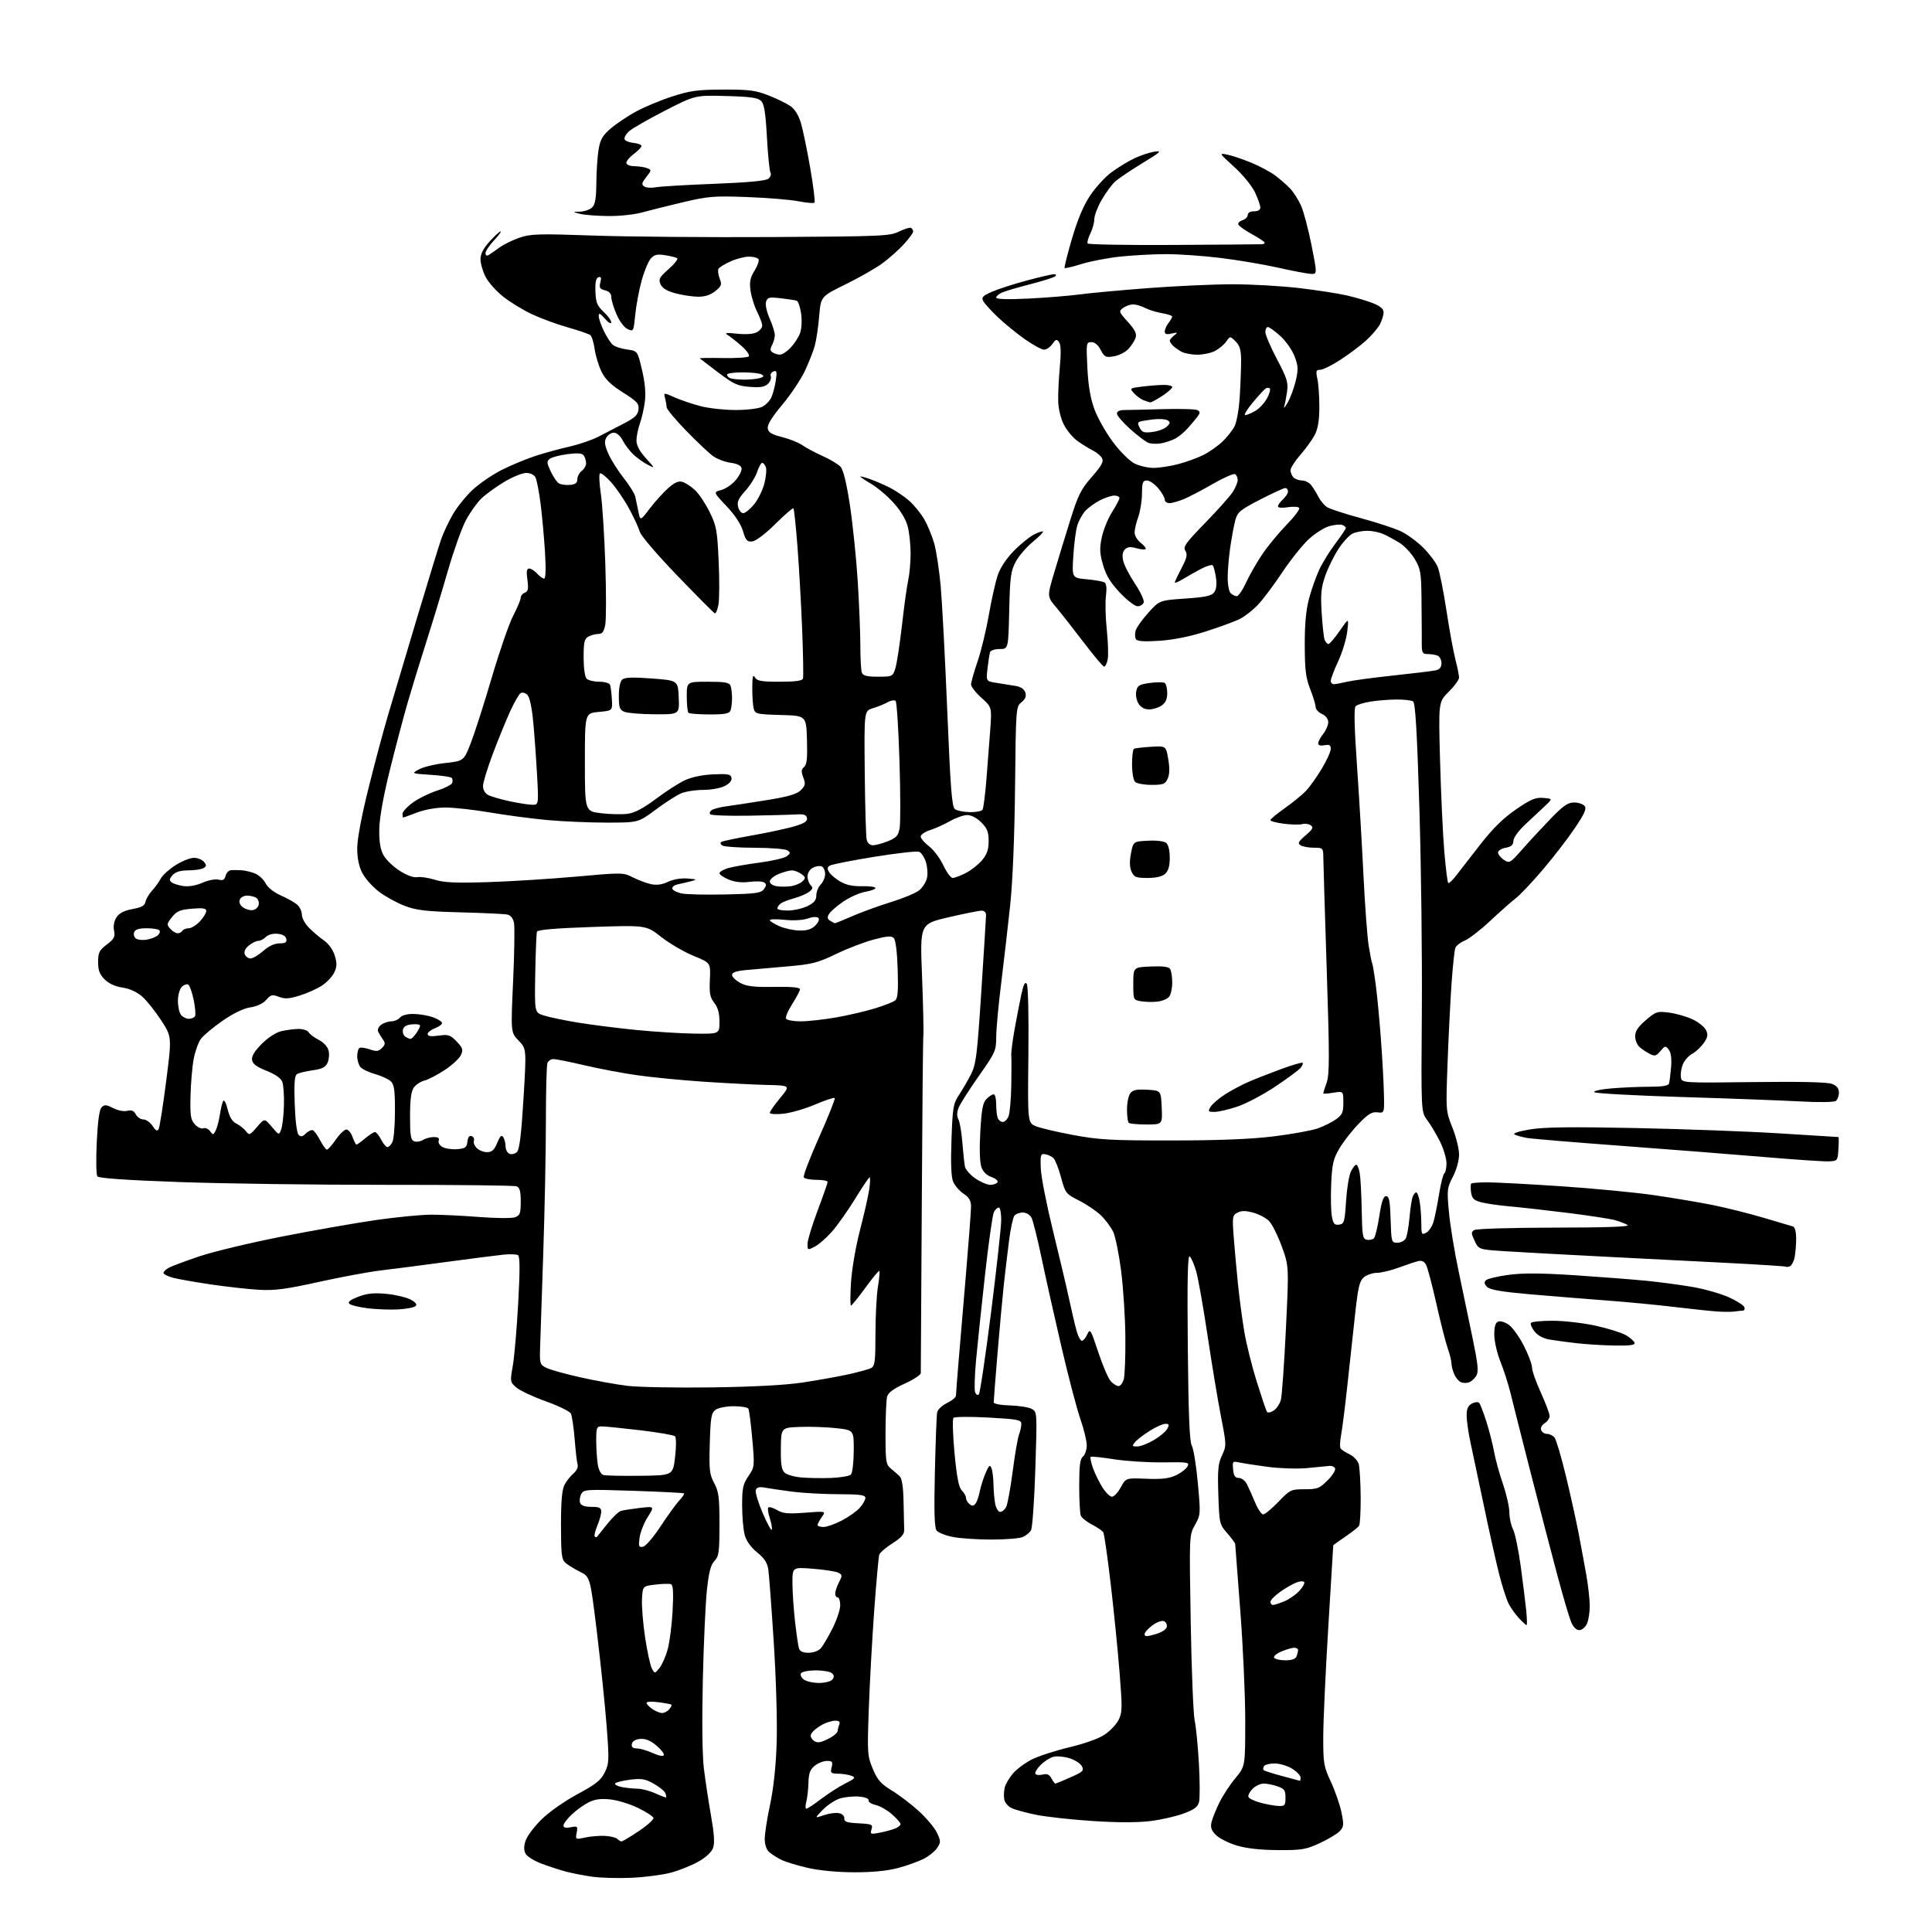 <?xml version="1.0" encoding="UTF-8" standalone="no"?>
<svg 
  version="1.1" 
  xmlns="http://www.w3.org/2000/svg" 
  xmlns:xlink="http://www.w3.org/1999/xlink" 
  xmlns:svg="http://www.w3.org/2000/svg"
  xmlns:rdf="http://www.w3.org/1999/02/22-rdf-syntax-ns#"
  xmlns:cc="http://creativecommons.org/ns#"
  xmlns:dc="http://purl.org/dc/elements/1.1/"
  viewBox="0 0 768 768"
  width="768"
  height="768"
>
<style>svg {background-color: white; }</style>"
<path stroke="none" fill="black" fill-rule="evenodd" d="M251.00,746.45C245.78,746.69 238.75,746.49 235.39,746.02C232.03,745.54 227.31,744.62 224.90,743.97C222.50,743.33 218.16,741.91 215.26,740.83C212.36,739.74 209.52,737.96 208.93,736.88C208.19,735.49 208.19,733.94 208.95,731.66C209.54,729.87 212.38,726.09 215.26,723.25C218.23,720.32 224.40,715.99 229.50,713.24C236.84,709.29 238.85,707.70 240.38,704.59C242.14,701.04 242.19,699.77 241.15,686.14C240.53,678.09 238.81,661.45 237.32,649.17C234.60,626.84 234.60,626.84 230.55,624.80C228.32,623.68 225.71,622.07 224.75,621.23C223.25,619.91 223.00,617.80 223.00,606.30C223.00,596.65 223.40,592.14 224.42,590.20C225.20,588.72 226.80,586.70 227.98,585.71C229.22,584.67 229.90,583.21 229.61,582.21C229.33,581.27 228.80,576.67 228.43,572.00C228.05,567.33 227.37,562.78 226.92,561.90C226.47,561.03 221.99,558.84 216.98,557.05C211.96,555.25 206.70,552.79 205.28,551.57C202.76,549.39 202.73,549.23 203.84,542.93C204.47,539.39 205.43,528.20 205.99,518.06C206.72,504.79 206.70,499.43 205.91,498.94C205.31,498.57 202.72,498.48 200.16,498.74C197.60,499.00 187.40,500.30 177.50,501.64C167.60,502.97 155.71,504.52 151.07,505.06C146.43,505.61 135.45,507.66 126.67,509.60C113.82,512.45 109.23,513.06 103.11,512.72C98.92,512.49 90.33,511.54 84.00,510.61C77.67,509.68 70.81,508.47 68.75,507.92C66.69,507.37 65.00,506.51 65.00,506.00C65.00,505.49 65.97,504.55 67.16,503.92C68.34,503.28 73.82,501.24 79.33,499.39C84.83,497.54 99.50,494.02 111.92,491.58C124.34,489.14 141.18,486.18 149.34,485.00C157.50,483.83 167.40,482.86 171.34,482.85C175.28,482.84 183.90,483.26 190.50,483.77C197.10,484.29 203.51,484.34 204.75,483.88C206.70,483.16 207.00,482.34 207.00,477.63C207.00,473.51 206.60,472.06 205.34,471.58C204.43,471.23 181.14,470.96 153.59,470.99C126.04,471.01 89.10,470.52 71.50,469.89C50.19,469.13 39.23,468.37 38.68,467.62C38.24,467.01 38.14,460.88 38.46,454.01C38.87,445.55 39.49,441.08 40.40,440.17C41.53,439.04 42.27,439.09 44.98,440.49C46.83,441.45 49.22,441.91 50.57,441.57C52.29,441.14 53.21,441.52 54.00,442.99C54.59,444.10 55.94,445.00 57.01,445.00C58.08,445.00 59.71,446.16 60.64,447.58C61.89,449.49 62.52,449.81 63.06,448.83C63.46,448.10 64.81,439.54 66.05,429.81C68.32,412.12 68.32,412.12 64.04,405.56C61.69,401.95 58.30,397.71 56.50,396.13C54.43,394.32 51.56,393.01 48.70,392.58C45.81,392.15 43.24,390.97 41.59,389.32C39.60,387.33 39.00,385.72 39.00,382.41C39.00,378.67 39.46,377.75 42.46,375.46C45.39,373.23 45.83,372.39 45.34,369.93C44.97,368.10 45.34,366.13 46.32,364.63C47.42,362.96 49.34,361.97 52.68,361.36C56.30,360.70 57.56,360.00 57.83,358.49C58.03,357.40 59.22,355.38 60.48,354.00C61.73,352.62 63.29,350.46 63.95,349.18C64.61,347.91 67.22,345.55 69.77,343.93C72.31,342.32 75.60,341.00 77.07,341.00C78.55,341.00 80.34,341.71 81.06,342.58C82.15,343.88 82.13,344.31 80.94,345.06C80.15,345.56 77.43,345.98 74.90,345.98C71.71,346.00 69.80,346.57 68.63,347.86C67.29,349.34 67.21,349.92 68.22,350.73C68.93,351.29 71.05,351.97 72.95,352.23C75.07,352.53 77.98,352.01 80.50,350.90C82.79,349.89 85.60,349.34 86.86,349.67C88.60,350.13 89.25,349.77 89.68,348.13C89.98,346.96 90.97,345.95 91.87,345.89C92.76,345.83 94.62,345.85 96.00,345.94C97.38,346.02 99.76,346.59 101.30,347.19C102.84,347.79 104.75,349.55 105.55,351.09C106.44,352.82 108.83,354.72 111.72,355.99C114.31,357.14 117.23,358.80 118.21,359.69C119.20,360.58 120.00,362.35 120.00,363.62C120.00,364.89 121.24,367.19 122.75,368.73C124.26,370.27 126.95,372.56 128.72,373.81C130.70,375.22 132.39,377.58 133.09,379.92C134.00,382.94 133.95,384.33 132.87,386.58C132.12,388.14 129.98,390.45 128.11,391.70C126.25,392.96 122.29,394.75 119.31,395.69C114.97,397.06 113.30,397.17 110.89,396.26C108.21,395.25 107.65,395.39 105.84,397.46C104.58,398.92 102.19,400.04 99.53,400.44C96.79,400.85 92.80,402.78 88.45,405.79C84.71,408.38 80.84,411.62 79.84,413.00C78.84,414.38 77.55,417.98 76.99,421.00C76.42,424.02 75.85,430.62 75.73,435.65C75.54,443.48 75.79,445.11 77.44,446.94C78.51,448.11 80.02,448.82 80.81,448.52C81.61,448.21 82.81,448.73 83.50,449.66C84.65,451.24 84.81,451.23 85.73,449.43C86.28,448.37 87.03,445.52 87.40,443.10C87.77,440.67 88.37,438.20 88.74,437.61C89.11,437.01 89.90,438.54 90.50,441.01C91.26,444.11 92.34,445.86 94.03,446.70C95.37,447.37 97.07,448.72 97.81,449.71C99.06,451.38 99.35,451.26 102.15,448.00C105.14,444.50 105.14,444.50 108.03,447.92C110.92,451.33 110.92,451.33 111.79,448.92C112.27,447.59 112.76,443.32 112.87,439.43C112.98,435.54 112.69,431.34 112.23,430.09C111.68,428.61 109.51,427.08 105.95,425.66C101.96,424.07 100.42,422.91 100.19,421.31C99.98,419.82 101.22,417.78 104.07,414.93C106.58,412.42 109.73,410.39 111.89,409.89C113.87,409.43 116.94,409.04 118.70,409.02C120.46,409.01 122.26,409.61 122.70,410.36C123.14,411.12 124.96,412.47 126.74,413.38C128.63,414.35 130.24,416.10 130.61,417.59C130.97,419.00 130.78,421.19 130.20,422.47C129.38,424.26 128.03,424.95 124.27,425.46C121.59,425.83 118.81,426.50 118.09,426.95C117.09,427.56 116.86,430.43 117.15,438.84C117.38,445.49 118.00,450.40 118.70,451.10C119.60,452.00 120.27,451.87 121.55,450.59C122.48,449.67 123.71,449.07 124.30,449.27C124.89,449.46 126.23,451.28 127.28,453.31C128.33,455.34 129.54,457.00 129.96,457.00C130.38,457.00 131.98,455.20 133.50,453.00C135.02,450.80 136.91,449.00 137.69,449.00C138.47,449.00 139.57,450.35 140.15,452.00C140.73,453.65 141.42,455.00 141.70,455.00C141.98,455.00 143.55,453.87 145.18,452.50C146.82,451.12 148.56,450.00 149.05,450.00C149.54,450.00 150.65,451.35 151.50,453.00C152.35,454.65 153.47,456.00 153.99,456.00C154.51,456.00 155.40,455.13 155.96,454.07C156.53,453.00 157.00,447.45 157.00,441.72C157.00,433.07 156.70,431.05 155.25,429.75C154.29,428.90 151.47,427.63 149.00,426.93C146.53,426.24 143.94,424.98 143.25,424.14C142.56,423.30 142.00,421.38 142.00,419.87C142.00,418.36 142.40,416.87 142.89,416.57C143.37,416.27 145.21,416.53 146.97,417.14C149.63,418.06 150.45,417.97 151.82,416.61C153.17,415.26 153.24,414.65 152.23,413.23C151.55,412.28 150.69,410.87 150.33,410.11C149.95,409.30 150.46,408.14 151.53,407.36C152.55,406.61 154.37,406.00 155.57,406.00C156.77,406.00 158.32,405.32 159.00,404.50C159.76,403.59 161.86,403.02 164.37,403.06C166.64,403.09 170.04,403.65 171.92,404.31C173.81,404.96 175.50,405.96 175.68,406.53C175.87,407.09 174.66,408.07 173.01,408.69C171.35,409.32 170.00,410.38 170.00,411.05C170.00,411.92 171.26,412.10 174.35,411.68C178.25,411.14 179.00,411.39 181.52,414.02C183.96,416.56 184.19,417.29 183.23,419.38C182.63,420.72 179.74,423.39 176.82,425.33C173.89,427.26 170.25,429.16 168.73,429.54C167.20,429.92 165.29,431.18 164.48,432.34C163.43,433.83 163.00,437.16 163.00,443.75C163.00,451.44 163.28,453.17 164.63,453.69C165.53,454.03 167.10,453.79 168.12,453.16C169.14,452.52 171.09,452.00 172.46,452.00C174.19,452.00 174.77,452.43 174.39,453.42C174.08,454.24 174.74,455.33 175.96,455.98C177.13,456.61 179.75,456.98 181.79,456.81C184.98,456.54 185.54,456.12 185.81,453.80C186.02,452.00 186.58,451.28 187.50,451.64C188.25,451.93 188.65,452.75 188.38,453.45C188.11,454.16 188.62,455.48 189.51,456.37C190.41,457.27 192.26,458.00 193.62,458.00C195.53,458.00 196.45,457.16 197.64,454.33C198.81,451.52 199.38,450.99 200.07,452.08C200.56,452.86 200.98,454.53 200.98,455.78C200.99,457.04 201.71,458.34 202.58,458.67C203.45,459.00 204.77,458.65 205.53,457.89C206.51,456.90 207.24,450.82 208.10,436.70C209.29,416.89 209.29,416.89 206.17,413.67C203.04,410.45 203.04,410.45 203.97,390.10C204.48,378.91 204.64,368.45 204.32,366.86C203.95,364.98 203.00,363.82 201.62,363.54C200.46,363.30 192.07,362.91 183.00,362.67C169.24,362.30 165.56,361.87 160.85,360.08C157.74,358.90 153.12,356.35 150.59,354.42C148.06,352.48 145.09,349.14 144.00,346.99C142.67,344.40 142.00,341.10 142.00,337.20C142.00,333.58 143.72,324.42 146.46,313.41C148.91,303.56 152.45,290.32 154.33,284.00C156.20,277.68 161.37,260.35 165.81,245.50C170.26,230.65 174.59,216.53 175.45,214.12C176.30,211.71 178.35,207.39 179.99,204.51C181.63,201.64 185.18,197.24 187.87,194.72C190.56,192.21 195.85,188.60 199.63,186.71C203.41,184.83 209.43,182.34 213.00,181.18C216.57,180.03 222.60,178.38 226.39,177.52C230.18,176.67 235.36,174.89 237.89,173.58C240.43,172.26 244.97,169.91 248.00,168.34C252.35,166.10 253.57,164.93 253.81,162.80C254.08,160.45 253.30,159.59 247.63,156.01C242.79,152.95 240.61,150.82 239.07,147.65C237.94,145.32 236.73,141.29 236.37,138.71C236.02,136.13 235.23,133.64 234.62,133.18C234.00,132.72 229.95,131.34 225.62,130.11C221.28,128.88 214.87,126.52 211.36,124.86C207.86,123.21 202.75,120.08 200.01,117.91C197.27,115.75 194.12,112.20 193.01,110.03C191.91,107.86 191.00,104.71 191.00,103.04C191.00,100.96 192.13,98.75 194.62,96.00C196.61,93.80 198.57,92.00 198.98,92.00C199.40,92.00 198.22,93.61 196.37,95.57C194.52,97.54 193.00,99.81 193.00,100.63C193.00,101.55 193.48,101.83 194.25,101.38C194.94,100.97 196.85,99.64 198.50,98.42C200.15,97.20 203.75,95.43 206.50,94.49C210.98,92.96 214.05,92.87 236.00,93.64C249.47,94.11 281.42,94.38 307.00,94.23C350.68,93.98 353.73,93.85 357.41,92.03C359.57,90.96 361.71,90.32 362.17,90.60C362.62,90.89 363.00,91.54 363.00,92.06C363.00,92.57 361.37,94.80 359.38,97.00C357.39,99.20 353.54,102.63 350.83,104.63C348.11,106.62 341.48,110.41 336.09,113.05C326.30,117.85 326.30,117.85 325.64,125.67C325.28,129.98 324.49,135.29 323.88,137.48C323.27,139.67 321.48,144.22 319.89,147.58C318.30,150.94 314.27,156.94 310.94,160.91C306.89,165.74 304.98,168.83 305.19,170.26C305.43,171.92 306.70,172.69 310.94,173.76C313.93,174.51 317.55,175.97 318.98,176.99C320.42,178.01 324.04,179.94 327.04,181.28C330.04,182.62 333.25,184.56 334.17,185.61C335.26,186.84 336.55,192.21 337.88,201.00C339.00,208.43 340.39,221.93 340.96,231.00C341.53,240.07 341.99,251.63 342.00,256.67C342.00,261.71 342.27,266.55 342.61,267.42C343.06,268.61 344.65,269.00 349.03,269.00C354.71,269.00 354.87,268.92 355.90,265.75C356.48,263.96 357.67,256.20 358.55,248.50C359.42,240.80 360.55,232.70 361.05,230.50C361.54,228.30 361.96,223.66 361.98,220.19C361.99,216.72 361.49,211.87 360.87,209.41C360.15,206.55 358.12,203.13 355.26,199.94C352.79,197.20 348.80,193.79 346.38,192.38C343.97,190.97 342.00,189.65 342.00,189.45C342.00,189.25 343.73,189.70 345.85,190.45C347.96,191.19 351.55,192.75 353.82,193.91C356.09,195.07 359.50,197.38 361.40,199.05C363.30,200.72 365.97,203.98 367.33,206.30C368.69,208.63 370.50,212.99 371.36,216.01C372.21,219.03 373.37,226.68 373.94,233.00C374.51,239.32 375.68,261.60 376.55,282.50C377.82,313.29 378.39,320.71 379.58,321.62C380.38,322.24 383.04,322.79 385.48,322.84C387.93,322.89 390.22,322.46 390.57,321.88C390.93,321.31 391.61,316.04 392.09,310.17C392.57,304.30 393.26,295.36 393.62,290.31C394.29,281.11 394.29,281.11 390.14,277.39C387.86,275.35 386.00,272.96 386.01,272.09C386.01,271.21 387.17,267.12 388.58,263.00C390.00,258.88 392.00,250.60 393.05,244.60C394.09,238.61 395.67,231.51 396.56,228.83C397.57,225.77 399.94,222.14 402.91,219.10C405.51,216.42 409.11,213.48 410.91,212.55C412.71,211.61 414.38,211.05 414.62,211.28C414.86,211.52 413.00,213.39 410.50,215.45C408.00,217.50 404.96,221.05 403.74,223.34C401.80,226.99 401.49,229.35 401.18,242.75C400.82,258.00 400.82,258.00 397.38,258.00C395.49,258.00 393.76,258.56 393.55,259.25C393.34,259.94 392.89,262.82 392.56,265.66C391.96,270.82 391.96,270.82 396.23,271.47C398.58,271.84 401.95,272.37 403.72,272.67C405.81,273.02 407.16,273.94 407.59,275.29C408.06,276.77 407.61,277.90 406.04,279.17C403.86,280.94 403.83,281.34 403.50,312.73C403.30,332.29 402.56,350.28 401.59,359.53C400.72,367.80 399.11,381.75 398.02,390.53C396.92,399.31 396.02,409.07 396.01,412.22C396.00,417.67 395.68,418.38 389.03,427.82C385.20,433.25 381.60,438.92 381.03,440.42C380.35,442.21 380.33,443.75 380.98,444.97C381.53,445.98 382.23,450.11 382.55,454.15C382.87,458.19 383.33,462.50 383.58,463.72C383.82,464.94 385.70,467.08 387.74,468.47C389.79,469.86 392.46,471.00 393.67,471.00C394.89,471.00 396.17,470.54 396.52,469.97C396.86,469.41 395.80,468.48 394.15,467.90C392.19,467.22 390.78,465.81 390.10,463.86C389.46,462.01 389.30,456.61 389.69,449.77C390.20,440.90 390.69,438.31 392.16,436.84C393.17,435.83 394.45,435.00 395.00,435.00C395.55,435.00 396.00,436.76 396.00,438.92C396.00,441.07 396.27,443.55 396.61,444.42C396.94,445.29 397.85,446.00 398.63,446.00C399.41,446.00 400.45,444.94 400.94,443.65C401.43,442.36 401.91,436.85 402.00,431.40C402.10,425.96 402.09,420.60 402.00,419.50C401.90,418.40 402.50,413.68 403.34,409.00C404.18,404.32 405.40,398.08 406.04,395.12C406.89,391.24 407.48,390.13 408.16,391.12C408.70,391.92 408.97,403.85 408.80,419.43C408.50,446.35 408.50,446.35 411.81,447.70C413.63,448.45 420.38,450.03 426.81,451.22C437.02,453.11 441.99,453.38 466.00,453.35C485.15,453.33 497.45,452.83 506.52,451.70C513.67,450.81 521.47,449.39 523.83,448.56C526.20,447.72 529.45,446.10 531.07,444.95C533.58,443.17 534.00,442.21 534.00,438.30C534.00,433.74 534.00,433.74 530.00,434.38C527.80,434.74 526.00,434.85 526.00,434.64C526.00,434.43 526.61,432.51 527.36,430.38C528.51,427.11 528.52,420.09 527.41,386.00C526.69,363.73 526.08,343.59 526.05,341.25C526.00,337.02 525.98,337.00 522.25,336.98C520.19,336.98 517.83,336.54 517.00,336.02C515.76,335.23 516.11,334.55 519.00,332.06C521.92,329.56 522.25,328.89 521.00,328.05C520.17,327.50 518.71,327.29 517.74,327.59C516.77,327.89 513.51,327.83 510.49,327.46C507.47,327.08 505.00,326.44 505.00,326.03C505.00,325.62 507.59,323.47 510.75,321.24C513.91,319.01 517.71,315.91 519.18,314.34C520.66,312.78 523.47,308.83 525.43,305.56C527.39,302.29 529.00,298.75 529.00,297.69C529.00,296.18 528.47,295.87 526.50,296.24C524.93,296.54 524.00,296.27 524.00,295.50C524.00,294.82 524.90,293.13 526.00,291.73C527.10,290.33 528.00,288.23 528.00,287.07C528.00,285.79 527.02,284.51 525.50,283.82C524.12,283.19 523.00,281.96 523.00,281.09C523.00,280.22 522.03,277.02 520.85,274.00C519.08,269.48 518.69,266.35 518.66,256.50C518.63,248.18 519.15,242.51 520.35,238.00C521.30,234.43 523.13,229.25 524.40,226.50C525.67,223.75 528.58,219.04 530.86,216.03C533.13,213.02 535.00,210.25 535.00,209.88C535.00,209.52 534.36,208.97 533.57,208.67C532.79,208.37 530.49,208.58 528.47,209.14C526.45,209.69 522.75,212.03 520.26,214.33C517.76,216.62 513.03,222.55 509.73,227.50C506.44,232.45 502.11,238.23 500.12,240.33C498.13,242.44 494.93,244.98 493.00,245.97C491.07,246.96 485.00,249.20 479.50,250.96C472.97,253.05 466.51,254.35 460.89,254.72C454.77,255.12 452.08,254.93 451.55,254.08C451.14,253.42 451.09,251.90 451.43,250.69C451.76,249.49 454.04,246.28 456.48,243.58C460.91,238.65 460.91,238.65 471.13,237.94C479.25,237.38 481.62,236.87 482.66,235.45C483.52,234.28 483.76,232.24 483.36,229.58C483.02,227.34 482.45,225.17 482.08,224.76C481.72,224.36 479.64,224.97 477.46,226.12C475.28,227.27 472.04,229.10 470.25,230.19C468.46,231.27 467.00,231.89 467.00,231.56C467.00,231.23 468.20,228.67 469.67,225.86C471.81,221.76 472.11,220.41 471.20,218.94C470.21,217.37 471.29,215.86 479.12,207.81C484.11,202.69 489.04,197.15 490.09,195.50C491.14,193.85 491.99,191.74 492.00,190.81C492.00,189.88 491.54,188.83 490.98,188.49C490.41,188.14 486.48,189.86 482.23,192.31C477.98,194.76 472.76,197.49 470.63,198.38C468.50,199.27 465.91,200.00 464.88,200.00C463.85,200.00 463.00,199.36 463.00,198.58C463.00,197.79 461.83,195.77 460.41,194.08C458.99,192.38 456.96,191.00 455.91,191.00C454.28,191.00 453.99,191.76 453.96,196.25C453.93,199.14 453.26,203.30 452.47,205.50C451.68,207.70 451.02,210.48 451.02,211.68C451.01,212.88 452.11,214.73 453.47,215.79C454.82,216.86 455.69,217.98 455.39,218.28C455.09,218.57 453.43,218.41 451.70,217.92C449.39,217.25 448.19,217.38 447.18,218.40C446.24,219.33 446.02,220.79 446.48,222.90C446.85,224.61 448.97,228.72 451.18,232.03C453.40,235.35 454.94,238.71 454.63,239.52C454.32,240.34 453.21,241.00 452.18,241.00C451.14,241.00 448.00,238.58 445.21,235.63C441.47,231.67 439.70,228.78 438.49,224.63C437.15,219.99 437.05,218.05 437.97,213.62C438.59,210.67 440.42,206.15 442.04,203.59C443.67,201.03 445.00,198.50 445.00,197.97C445.00,197.43 444.08,197.00 442.96,197.00C441.84,197.00 439.25,197.86 437.21,198.90C435.17,199.95 432.54,201.86 431.37,203.15C430.20,204.44 428.78,207.07 428.21,209.00C427.64,210.93 426.94,216.38 426.65,221.12C426.12,229.73 426.12,229.73 431.99,230.27C435.22,230.56 438.40,231.13 439.04,231.53C439.82,232.01 440.02,233.82 439.63,236.88C439.30,239.42 439.45,245.49 439.97,250.37C440.48,255.25 440.64,260.54 440.33,262.12C440.01,263.70 439.38,265.00 438.92,265.00C438.47,265.00 434.81,260.67 430.80,255.38C426.78,250.09 421.86,243.82 419.87,241.45C416.23,237.15 416.23,237.15 419.01,227.81C420.53,222.67 423.41,213.25 425.40,206.88C428.55,196.80 429.67,194.54 434.01,189.58C437.92,185.12 438.80,183.50 438.08,182.15C437.57,181.20 435.88,179.79 434.33,179.01C432.77,178.24 430.03,176.54 428.24,175.24C426.45,173.95 424.04,171.04 422.89,168.79C421.69,166.43 420.74,162.52 420.65,159.59C420.57,156.79 420.86,150.68 421.29,146.00C421.82,140.27 421.73,137.01 421.00,136.00C420.06,134.71 419.69,134.81 418.33,136.75C417.47,137.99 415.98,139.00 415.04,139.00C414.10,139.00 410.66,137.13 407.41,134.85C404.16,132.57 399.33,128.63 396.67,126.10C394.02,123.57 391.41,120.70 390.87,119.72C390.05,118.21 390.58,117.63 394.29,115.99C396.71,114.92 402.92,112.91 408.09,111.53C413.27,110.14 418.15,109.00 418.95,109.00C419.82,109.00 420.02,109.34 419.45,109.84C418.93,110.30 414.45,111.72 409.50,112.99C404.55,114.26 399.49,115.75 398.25,116.31C397.01,116.87 396.00,117.77 396.00,118.31C396.00,118.95 400.55,119.09 408.75,118.69C415.76,118.35 424.88,117.61 429.00,117.06C433.12,116.50 445.50,115.36 456.50,114.52C467.50,113.69 482.58,113.00 490.01,113.00C497.43,113.00 509.30,113.68 516.37,114.50C523.43,115.33 532.03,116.66 535.48,117.46C538.92,118.26 543.59,119.65 545.87,120.56C548.72,121.71 550.00,122.82 550.00,124.16C550.00,125.23 549.35,127.35 548.56,128.87C547.78,130.40 545.26,133.34 542.97,135.41C540.68,137.48 536.08,140.93 532.75,143.08C529.42,145.24 525.84,147.00 524.80,147.00C523.14,147.00 523.01,147.46 523.70,150.75C524.14,152.81 524.48,157.88 524.46,162.00C524.43,167.31 523.88,170.52 522.56,173.00C521.54,174.93 518.97,178.48 516.85,180.89C514.73,183.31 513.00,186.03 513.00,186.94C513.00,187.85 513.54,189.14 514.20,189.80C514.86,190.46 516.37,191.00 517.55,191.00C518.72,191.00 520.34,191.79 521.14,192.75C521.93,193.71 523.24,195.80 524.03,197.39C524.83,198.97 526.39,200.86 527.49,201.58C528.60,202.30 534.67,204.28 541.00,205.99C547.33,207.70 554.51,210.06 556.97,211.25C559.43,212.43 563.40,215.35 565.79,217.74C568.18,220.13 570.74,223.54 571.49,225.31C572.23,227.09 573.79,234.83 574.96,242.52C576.13,250.21 577.74,259.04 578.54,262.14C579.34,265.25 580.00,268.49 580.00,269.36C580.00,270.22 578.16,272.75 575.90,274.98C571.80,279.04 571.80,279.04 572.46,302.77C572.82,315.82 573.57,331.90 574.13,338.49C574.69,345.09 575.39,350.71 575.68,350.99C575.97,351.27 577.40,349.94 578.85,348.04C580.31,346.14 584.65,340.55 588.50,335.62C593.44,329.29 597.60,325.21 602.63,321.76C608.55,317.70 610.40,316.92 613.48,317.18C617.19,317.50 617.19,317.50 614.34,320.22C612.78,321.72 609.30,324.97 606.61,327.45C603.74,330.10 601.68,332.89 601.61,334.22C601.53,335.91 600.75,336.61 598.50,337.00C596.85,337.29 595.50,338.14 595.50,338.89C595.50,339.64 596.54,340.95 597.81,341.79C600.05,343.28 600.29,343.13 605.31,337.43C608.17,334.19 613.24,328.72 616.58,325.27C621.42,320.28 623.29,319.00 625.71,319.00C627.39,319.00 629.27,319.62 629.90,320.38C630.79,321.46 629.93,323.40 625.89,329.38C623.06,333.57 617.31,341.01 613.12,345.91C608.93,350.82 604.15,355.86 602.50,357.11C600.85,358.37 596.34,362.36 592.47,365.98C588.61,369.61 584.03,373.16 582.29,373.88C580.56,374.60 578.86,375.91 578.52,376.81C578.18,377.70 577.50,384.07 577.01,390.96C576.53,397.86 575.81,412.08 575.43,422.57C574.72,441.62 574.73,441.66 577.36,448.24C578.81,451.87 580.00,456.69 580.00,458.94C580.00,461.33 578.98,465.01 577.55,467.77C575.22,472.26 575.15,472.97 575.99,482.00C576.48,487.23 578.22,497.80 579.86,505.50C581.49,513.20 584.01,525.23 585.44,532.23C587.61,542.84 587.83,545.29 586.78,546.99C586.08,548.11 584.78,549.25 583.89,549.53C583.01,549.82 581.60,549.79 580.78,549.47C579.95,549.15 578.76,547.77 578.14,546.40C577.51,545.03 577.00,543.08 577.00,542.08C577.00,541.07 576.32,538.34 575.50,535.99C574.67,533.65 572.64,525.68 570.99,518.28C569.33,510.88 567.49,503.92 566.90,502.82C566.15,501.41 565.17,500.96 563.66,501.34C562.47,501.63 559.02,502.79 556.00,503.90C552.98,505.02 549.09,505.95 547.36,505.97C545.63,505.99 543.29,506.79 542.14,507.75C540.38,509.23 539.83,511.67 538.53,523.75C537.69,531.59 536.30,544.34 535.45,552.09C534.60,559.84 533.54,568.13 533.10,570.51C532.65,572.90 532.56,575.26 532.89,575.77C533.23,576.28 534.83,577.32 536.46,578.10C538.08,578.87 539.73,580.62 540.11,582.00C540.49,583.38 540.84,589.23 540.89,595.00C540.93,600.77 540.64,605.98 540.23,606.57C539.83,607.15 537.36,609.09 534.75,610.86C532.14,612.64 530.00,614.19 529.99,614.30C529.99,614.41 529.09,629.12 528.00,647.00C526.91,664.88 526.01,684.51 526.01,690.64C526.00,700.95 526.22,702.26 529.02,708.23C530.68,711.78 532.57,717.21 533.22,720.29C534.26,725.27 534.19,726.13 532.64,727.84C531.68,728.90 528.11,731.06 524.70,732.64C519.08,735.23 517.51,735.49 508.00,735.44C501.06,735.40 495.52,734.79 491.65,733.63C488.43,732.67 484.70,730.79 483.37,729.46C481.49,727.58 481.10,726.42 481.62,724.27C481.99,722.75 483.39,719.25 484.75,716.50C486.10,713.75 488.96,709.39 491.11,706.82C495.00,702.14 495.00,702.14 495.00,683.82C495.00,673.74 494.10,654.02 493.01,640.00C491.92,625.98 491.02,614.18 491.01,613.78C491.00,613.39 489.58,611.46 487.86,609.49C484.78,605.98 484.70,605.65 484.31,594.20C483.98,584.37 484.21,581.87 485.76,578.55C487.57,574.67 487.56,574.40 485.32,562.89C484.07,556.45 481.68,542.02 480.01,530.84C478.34,519.65 476.30,508.16 475.48,505.30C474.65,502.44 473.49,499.80 472.89,499.43C472.12,498.96 471.91,509.38 472.17,535.63C472.43,562.48 472.86,573.09 473.76,574.68C474.44,575.87 475.52,582.53 476.15,589.47C477.29,601.85 477.27,602.18 475.02,606.18C472.73,610.26 472.73,610.26 473.33,644.88C473.65,663.92 474.37,681.52 474.91,684.00C475.45,686.48 476.20,694.18 476.59,701.11C476.97,708.05 477.00,714.88 476.64,716.29C476.15,718.27 474.75,719.33 470.55,720.89C467.56,722.01 461.60,723.37 457.31,723.90C452.25,724.53 444.21,724.53 434.50,723.89C426.25,723.36 416.18,722.26 412.13,721.46C408.08,720.65 403.58,719.43 402.13,718.74C400.63,718.02 399.36,716.48 399.17,715.14C398.98,713.85 399.10,711.75 399.42,710.48C399.74,709.20 401.18,706.75 402.63,705.03C404.08,703.31 407.46,700.79 410.14,699.43C412.83,698.07 419.54,695.89 425.05,694.58C430.88,693.21 436.73,691.12 439.01,689.61C441.17,688.18 443.70,685.55 444.62,683.77C446.14,680.83 446.18,679.08 445.06,665.01C444.39,656.48 442.81,640.67 441.55,629.87C440.29,619.07 438.95,609.73 438.57,609.11C438.18,608.48 436.15,607.10 434.06,606.03C431.96,604.96 429.97,603.35 429.62,602.46C429.28,601.57 429.00,596.20 429.00,590.54C429.00,582.61 429.34,579.96 430.50,579.00C431.32,578.32 432.00,576.31 432.00,574.55C432.00,572.79 430.86,568.10 429.47,564.12C428.09,560.14 424.72,547.35 422.01,535.70C419.29,524.04 415.73,508.11 414.09,500.30C412.46,492.49 410.63,485.18 410.03,484.05C409.40,482.88 407.92,482.00 406.59,482.00C405.30,482.00 403.79,482.56 403.24,483.25C402.69,483.94 401.74,488.32 401.13,493.00C400.53,497.68 399.57,505.77 399.00,511.00C398.44,516.23 397.31,528.58 396.49,538.46C395.67,548.34 395.00,556.89 395.01,557.46C395.01,558.05 397.79,558.58 401.45,558.68C404.98,558.78 408.87,559.39 410.08,560.04C412.29,561.22 412.29,561.22 411.57,583.82C411.17,596.25 410.40,607.25 409.86,608.26C409.32,609.27 407.75,610.52 406.37,611.05C405.00,611.57 399.46,612.00 394.07,612.00C388.68,612.00 381.85,611.55 378.89,610.99C375.92,610.43 372.97,609.26 372.31,608.39C371.45,607.22 371.26,600.96 371.63,585.15C371.90,573.24 372.31,562.58 372.53,561.45C372.76,560.32 374.52,558.65 376.47,557.72C378.41,556.79 380.01,555.46 380.02,554.77C380.02,554.07 380.46,548.29 380.99,541.92C381.52,535.56 382.86,519.64 383.98,506.55C385.09,493.45 386.00,481.34 386.00,479.62C385.99,477.27 385.26,476.01 383.02,474.51C381.38,473.41 379.52,471.25 378.88,469.71C378.10,467.83 377.89,462.35 378.23,452.96C378.68,440.21 378.94,438.69 381.23,435.23C382.60,433.16 384.74,429.47 385.98,427.04C388.00,423.09 388.43,419.57 390.09,394.06C391.11,378.35 391.96,364.71 391.97,363.75C391.99,362.74 391.26,362.00 390.25,361.99C389.29,361.99 383.37,363.17 377.10,364.62C365.70,367.26 365.70,367.26 366.52,387.88C366.96,399.22 367.20,409.85 367.05,411.50C366.89,413.15 366.61,443.75 366.42,479.50C366.23,515.25 366.05,545.09 366.03,545.81C366.02,546.53 363.13,548.43 359.63,550.01C355.15,552.04 353.08,553.59 352.64,555.20C352.30,556.47 352.02,563.02 352.01,569.76C352.00,581.03 352.17,582.16 354.11,583.76C355.27,584.72 356.85,586.09 357.61,586.82C358.56,587.73 359.06,590.95 359.18,597.07C359.28,601.98 359.39,607.01 359.43,608.25C359.48,609.88 358.20,611.32 354.76,613.50C352.15,615.15 349.80,617.18 349.52,618.01C349.24,618.84 348.35,628.72 347.53,639.96C346.71,651.20 345.74,668.80 345.37,679.07C344.73,696.95 344.79,697.96 346.94,703.12C348.80,707.58 350.10,709.06 354.55,711.79C357.50,713.59 362.36,717.30 365.34,720.03C368.33,722.76 371.53,726.59 372.46,728.55C374.01,731.83 374.02,732.32 372.56,734.55C371.69,735.88 369.26,737.85 367.18,738.91C365.09,739.98 360.48,741.62 356.94,742.57C352.65,743.71 346.83,744.28 339.50,744.26C332.72,744.24 325.62,743.56 321.00,742.49C316.88,741.54 312.15,740.08 310.50,739.26C308.85,738.43 306.71,737.07 305.75,736.22C304.67,735.28 304.00,733.26 304.00,730.96C304.00,728.90 304.95,722.78 306.12,717.36C307.47,711.07 308.42,702.25 308.73,693.00C309.01,684.64 308.53,667.71 307.59,653.00C306.69,638.98 305.71,625.86 305.41,623.86C305.01,621.20 303.82,619.39 300.97,617.10C298.50,615.11 296.71,612.62 296.05,610.24C295.48,608.18 295.01,602.89 295.01,598.48C295.00,591.57 295.34,589.96 297.51,586.77C299.98,583.13 300.00,582.94 299.04,572.00C298.51,565.91 297.80,560.49 297.48,559.96C297.15,559.43 294.52,559.00 291.63,559.00C288.68,559.00 285.53,559.62 284.44,560.42C282.75,561.66 282.46,563.35 282.15,573.74C281.84,584.32 282.03,586.07 283.90,589.55C285.71,592.93 286.00,595.18 286.00,605.92C286.00,616.97 285.78,618.61 284.01,620.49C282.52,622.07 281.77,624.97 281.01,632.05C280.45,637.25 279.71,653.42 279.38,668.00C279.01,684.09 279.17,697.84 279.80,703.00C280.37,707.67 281.64,716.08 282.63,721.69C283.91,728.93 284.15,732.66 283.46,734.58C282.86,736.26 280.62,738.33 277.50,740.09C274.75,741.64 269.80,743.60 266.50,744.46C263.20,745.32 256.23,746.21 251.00,746.45zM247.09,732.00C247.46,732.00 250.54,730.15 253.93,727.89C257.32,725.62 259.94,723.26 259.76,722.64C259.57,722.01 256.81,720.23 253.61,718.67C250.42,717.11 245.46,715.59 242.59,715.30C238.77,714.90 236.44,715.22 233.93,716.49C232.05,717.44 229.04,719.61 227.25,721.31C225.46,723.00 224.00,724.97 224.00,725.67C224.00,726.55 224.91,726.77 226.88,726.37C229.58,725.83 229.73,725.97 229.24,728.54C228.72,731.25 228.75,731.27 232.61,730.44C234.75,729.98 238.27,729.69 240.44,729.79C242.61,729.90 244.84,730.44 245.39,730.99C245.95,731.55 246.71,732.00 247.09,732.00zM349.50,728.57C351.54,728.18 354.29,727.46 355.61,726.96C356.92,726.46 358.00,725.63 358.00,725.13C358.00,724.62 356.46,722.85 354.57,721.20C352.69,719.55 349.78,717.89 348.10,717.52C346.42,717.15 345.15,716.32 345.27,715.68C345.41,714.97 343.89,714.37 341.50,714.17C339.30,713.99 335.91,714.32 333.97,714.89C332.03,715.47 328.94,717.50 327.10,719.40C323.75,722.85 323.75,722.85 327.45,721.58C329.49,720.88 332.18,720.50 333.45,720.75C334.82,721.01 335.70,721.85 335.62,722.84C335.52,724.18 336.63,724.56 341.30,724.80C346.66,725.08 347.05,725.26 346.44,727.18C345.83,729.11 346.06,729.21 349.50,728.57zM320.54,719.00C320.97,719.00 323.61,717.25 326.41,715.11C329.21,712.98 333.52,710.21 336.00,708.97C339.93,706.99 340.25,706.60 338.50,705.92C337.40,705.49 335.03,705.11 333.23,705.07C330.25,705.01 330.02,704.78 330.59,702.50C331.13,700.33 330.88,700.00 328.72,700.00C327.35,700.00 325.16,700.86 323.86,701.92C322.02,703.41 321.47,704.89 321.37,708.67C321.30,711.32 320.91,714.74 320.51,716.25C320.10,717.76 320.12,719.00 320.54,719.00zM508.25,717.90C510.73,717.99 511.00,717.67 511.00,714.60C511.00,711.68 510.55,711.04 507.85,710.10C506.12,709.49 503.64,709.00 502.35,709.00C501.06,709.00 499.07,709.93 497.94,711.06C496.80,712.20 496.05,713.65 496.26,714.28C496.47,714.92 498.64,715.97 501.07,716.62C503.51,717.27 506.74,717.85 508.25,717.90zM264.77,714.50C264.92,714.38 264.79,713.62 264.48,712.80C264.16,711.98 262.09,710.30 259.88,709.05C256.49,707.15 255.00,706.89 250.44,707.46C247.47,707.84 244.81,708.50 244.53,708.95C244.26,709.39 245.43,710.04 247.14,710.38C248.85,710.72 251.66,711.01 253.38,711.03C255.09,711.04 258.30,711.88 260.50,712.88C262.70,713.89 264.62,714.62 264.77,714.50zM419.51,709.00C419.75,709.00 422.45,707.89 425.52,706.53C430.54,704.31 431.00,703.86 430.04,702.07C429.45,700.97 427.22,699.55 425.07,698.90C422.93,698.26 420.09,698.01 418.75,698.35C417.41,698.68 415.12,700.15 413.67,701.60C412.22,703.05 411.28,704.64 411.58,705.12C411.88,705.61 413.18,705.74 414.48,705.42C416.22,704.98 417.13,705.37 417.95,706.91C418.57,708.06 419.27,709.00 419.51,709.00zM516.75,707.91C516.89,707.96 517.00,707.36 517.00,706.58C517.00,705.80 515.48,704.23 513.63,703.08C511.78,701.94 508.66,701.00 506.69,701.00C504.73,701.00 502.82,701.48 502.46,702.07C502.10,702.65 502.04,703.37 502.32,703.66C502.61,703.95 505.92,705.00 509.67,706.00C513.43,707.00 516.61,707.86 516.75,707.91zM263.89,697.68C264.10,697.13 262.75,695.40 260.89,693.84C258.54,691.87 256.58,691.08 254.51,691.25C252.58,691.41 251.40,692.12 251.18,693.25C250.95,694.50 251.51,695.01 253.18,695.03C254.45,695.04 257.30,695.87 259.50,696.87C261.90,697.96 263.66,698.28 263.89,697.68zM326.39,692.42C327.55,692.07 329.51,691.15 330.75,690.37C331.99,689.59 333.00,688.55 333.00,688.06C333.00,687.57 333.27,686.45 333.61,685.58C334.04,684.44 333.61,684.00 332.06,684.00C330.87,684.00 328.65,684.65 327.13,685.43C325.60,686.22 323.77,687.57 323.05,688.43C322.01,689.70 322.00,690.29 323.02,691.52C323.81,692.47 325.08,692.81 326.39,692.42zM263.13,680.95C264.02,680.98 265.32,680.31 266.02,679.48C266.72,678.64 267.11,677.80 266.89,677.62C266.68,677.43 264.36,677.00 261.75,676.66C259.14,676.32 257.00,676.42 257.00,676.90C257.00,677.37 258.01,678.46 259.25,679.33C260.49,680.19 262.23,680.92 263.13,680.95zM325.57,669.00C327.87,669.00 330.25,668.40 330.85,667.68C331.66,666.71 331.64,666.04 330.78,665.18C330.13,664.53 327.24,664.00 324.36,664.00C321.48,664.00 318.80,664.52 318.41,665.15C318.01,665.79 318.52,666.91 319.54,667.65C320.55,668.39 323.27,669.00 325.57,669.00zM262.14,663.07C263.17,661.80 264.65,658.45 265.42,655.63C266.19,652.81 267.07,645.93 267.37,640.34C267.76,632.91 267.58,630.06 266.70,629.74C266.04,629.50 263.25,629.58 260.50,629.90C255.50,630.50 255.50,630.50 255.20,635.58C255.04,638.38 255.59,645.25 256.43,650.86C257.27,656.46 258.48,662.02 259.11,663.21C260.27,665.38 260.27,665.38 262.14,663.07zM510.95,660.00C513.53,660.00 514.99,659.48 515.39,658.42C515.73,657.55 516.00,656.42 516.00,655.92C516.00,655.41 515.31,655.00 514.47,655.00C513.63,655.00 511.34,655.67 509.40,656.48C507.45,657.29 506.14,658.42 506.49,658.98C506.83,659.54 508.84,660.00 510.95,660.00zM321.41,657.00C323.27,657.00 325.36,656.24 326.25,655.25C327.11,654.29 329.20,650.74 330.90,647.38C332.61,644.01 334.00,639.85 334.00,638.13C334.00,636.41 333.55,635.00 333.00,635.00C332.45,635.00 332.00,634.30 332.00,633.45C332.00,632.60 332.68,630.59 333.51,628.99C334.88,626.33 334.86,626.00 333.26,625.17C332.29,624.68 327.79,623.97 323.25,623.61C315.00,622.95 315.00,622.95 315.01,629.23C315.01,632.68 315.47,639.55 316.03,644.50C316.59,649.45 317.30,654.29 317.59,655.25C317.96,656.45 319.16,657.00 321.41,657.00zM459.24,649.64C461.80,648.90 463.62,647.74 463.82,646.70C464.00,645.76 463.47,644.73 462.64,644.42C461.81,644.10 459.76,644.86 458.07,646.11C456.38,647.36 455.00,648.94 455.00,649.62C455.00,650.62 455.86,650.62 459.24,649.64zM627.79,648.00C626.60,648.00 625.39,646.79 624.54,644.75C623.80,642.96 621.37,634.75 619.16,626.50C616.94,618.25 612.14,599.80 608.48,585.50C604.82,571.20 601.18,556.80 600.38,553.50C599.58,550.20 597.81,544.72 596.46,541.33C595.09,537.90 594.00,533.11 594.00,530.55C594.00,527.27 594.46,525.76 595.58,525.33C596.45,525.00 598.36,525.60 599.83,526.66C601.30,527.72 603.96,531.45 605.75,534.95C607.54,538.45 609.00,542.34 609.00,543.60C609.00,544.86 610.58,549.35 612.50,553.57C614.42,557.79 616.00,561.99 616.00,562.88C616.00,563.78 615.11,565.07 614.03,565.75C612.87,566.47 612.30,567.61 612.63,568.49C612.95,569.32 614.01,570.00 614.98,570.00C615.96,570.00 617.29,570.64 617.94,571.43C618.59,572.22 620.63,579.08 622.46,586.68C624.30,594.28 626.58,604.55 627.52,609.50C628.47,614.45 629.84,621.88 630.57,626.00C631.30,630.12 631.92,635.62 631.95,638.20C631.98,640.79 631.48,644.05 630.84,645.45C630.19,646.87 628.84,648.00 627.79,648.00zM606.83,646.00C606.58,646.00 605.22,644.76 603.80,643.25C602.39,641.74 600.53,639.12 599.68,637.43C598.83,635.74 597.16,630.57 595.98,625.93C594.79,621.29 592.08,609.17 589.96,599.00C587.83,588.83 585.40,577.35 584.56,573.50C583.72,569.65 583.03,564.83 583.02,562.79C583.00,560.02 583.54,558.78 585.11,557.94C586.27,557.32 587.56,557.19 587.98,557.66C588.41,558.12 589.69,561.42 590.83,565.00C591.97,568.58 593.35,573.98 593.90,577.00C594.44,580.02 596.04,585.84 597.45,589.93C598.85,594.01 600.00,599.09 600.00,601.22C600.00,603.36 600.65,606.36 601.44,607.89C602.24,609.43 603.62,616.04 604.51,622.59C605.40,629.14 606.38,637.09 606.70,640.25C607.02,643.41 607.07,646.00 606.83,646.00zM506.03,638.00C506.60,638.00 508.63,637.35 510.53,636.55C512.44,635.75 515.12,633.90 516.48,632.42C517.85,630.95 518.73,629.37 518.45,628.91C518.16,628.45 516.77,628.52 515.35,629.06C513.93,629.60 511.03,631.27 508.90,632.77C506.78,634.27 505.03,636.06 505.02,636.75C505.01,637.44 505.46,638.00 506.03,638.00zM255.60,614.85C256.66,614.66 259.77,611.04 262.59,606.74C265.39,602.47 268.73,597.86 270.01,596.49C271.29,595.12 272.15,593.84 271.92,593.64C271.69,593.44 262.63,592.98 251.79,592.62C232.94,592.00 232.04,592.05 231.05,593.91C230.48,594.98 230.28,596.56 230.61,597.43C231.02,598.48 232.49,599.00 235.11,599.00C238.25,599.00 239.00,599.36 239.00,600.88C239.00,601.91 238.30,604.43 237.44,606.49C236.58,608.54 236.13,610.47 236.44,610.77C236.75,611.08 237.14,611.15 237.31,610.92C237.49,610.69 239.33,608.38 241.40,605.79C243.48,603.20 245.92,600.86 246.84,600.60C247.75,600.33 251.13,599.81 254.34,599.43C260.19,598.75 260.19,598.75 257.48,603.04C255.98,605.40 254.53,609.10 254.24,611.27C253.77,614.73 253.94,615.16 255.60,614.85zM306.81,608.06C307.00,607.49 306.63,605.41 305.98,603.44C305.33,601.48 305.08,599.58 305.43,599.24C305.78,598.89 307.34,599.36 308.90,600.28C311.22,601.65 313.25,601.84 320.04,601.32C328.34,600.68 328.34,600.68 326.67,603.06C325.75,604.37 325.00,605.79 325.00,606.22C325.00,606.65 326.06,607.00 327.35,607.00C328.64,607.00 331.91,605.85 334.60,604.45C337.30,603.05 340.51,600.78 341.75,599.40C342.99,598.02 344.00,596.24 344.00,595.44C344.00,594.28 341.94,593.99 333.25,593.97C327.34,593.95 319.12,593.50 315.00,592.97C310.88,592.43 306.04,591.72 304.26,591.39C301.90,590.95 300.87,591.19 300.45,592.28C300.13,593.10 301.36,597.22 303.17,601.44C304.98,605.66 306.62,608.64 306.81,608.06zM502.13,602.00C502.81,602.00 505.54,599.75 508.19,597.00C512.84,592.17 513.20,592.00 518.60,592.00C523.66,592.00 524.53,591.67 527.69,588.51C529.61,586.59 530.97,584.46 530.73,583.76C530.49,583.07 529.43,582.60 528.39,582.73C527.35,582.86 523.35,583.25 519.50,583.60C515.65,583.95 508.68,583.72 504.00,583.10C499.32,582.48 494.23,581.70 492.68,581.36C489.97,580.76 489.87,580.88 490.18,584.12C490.42,586.70 490.96,587.50 492.46,587.50C493.54,587.50 494.98,588.61 495.68,590.00C496.38,591.38 497.83,594.64 498.92,597.25C500.00,599.86 501.45,602.00 502.13,602.00zM397.59,601.00C398.33,601.00 399.38,600.15 399.94,599.11C400.50,598.07 401.67,591.73 402.54,585.01C403.41,578.29 404.55,571.68 405.06,570.33C405.58,568.98 406.00,567.05 406.00,566.05C406.00,564.41 404.64,564.15 392.92,563.50C385.72,563.10 379.46,563.16 379.02,563.63C378.57,564.11 378.76,570.42 379.44,577.67C380.36,587.34 381.13,591.27 382.34,592.49C383.26,593.40 384.00,594.73 384.00,595.45C384.00,596.17 384.62,597.27 385.37,597.89C386.40,598.74 386.99,598.71 387.75,597.76C388.31,597.07 389.07,594.92 389.44,593.00C389.81,591.08 390.85,587.76 391.75,585.64C393.13,582.42 393.52,582.09 394.13,583.64C394.53,584.66 394.89,587.58 394.93,590.12C394.97,592.67 395.28,596.16 395.62,597.88C395.97,599.59 396.85,601.00 397.59,601.00zM442.00,594.97C442.82,594.98 444.41,593.31 445.52,591.25C447.55,587.50 447.55,587.50 455.71,587.83C461.86,588.07 464.76,587.73 467.47,586.45C469.45,585.51 471.50,583.93 472.03,582.95C472.92,581.27 472.28,581.17 462.24,581.31C456.33,581.39 447.56,580.83 442.75,580.07C437.93,579.30 433.79,578.88 433.54,579.13C433.29,579.37 433.68,581.28 434.39,583.37C435.11,585.45 436.78,588.91 438.10,591.05C439.42,593.19 441.18,594.96 442.00,594.97zM330.32,587.51C334.07,587.37 337.64,586.76 338.24,586.16C338.85,585.55 339.35,581.39 339.38,576.78C339.43,568.50 339.43,568.50 332.46,567.72C328.63,567.29 322.12,567.07 318.00,567.22C310.50,567.50 310.50,567.50 310.40,575.73C310.33,582.11 310.67,584.29 311.91,585.42C312.79,586.22 315.76,587.07 318.51,587.31C321.25,587.56 326.57,587.64 330.32,587.51zM254.50,586.65C267.50,586.50 267.50,586.50 268.36,579.16C268.84,575.02 268.83,571.43 268.34,570.94C267.87,570.47 261.63,569.39 254.49,568.55C247.34,567.71 240.49,567.01 239.25,567.01C237.18,567.00 237.00,567.45 237.01,572.75C237.02,575.91 237.30,580.17 237.63,582.20C238.00,584.39 238.91,586.08 239.87,586.35C240.77,586.59 247.35,586.73 254.50,586.65zM452.04,575.00C453.30,575.00 456.27,573.86 458.64,572.47C461.02,571.08 463.44,569.05 464.02,567.97C464.89,566.34 464.75,566.00 463.23,566.00C462.22,566.00 459.39,567.27 456.95,568.83C454.50,570.39 451.88,572.41 451.13,573.33C449.92,574.80 450.02,575.00 452.04,575.00zM506.30,560.72C507.46,559.95 508.75,558.03 509.17,556.46C509.59,554.89 510.48,542.29 511.16,528.46C512.38,503.31 512.38,503.31 509.50,495.42C507.92,491.09 505.64,486.55 504.43,485.34C503.22,484.13 500.38,482.64 498.12,482.03C495.09,481.22 493.45,481.22 491.89,482.06C489.91,483.12 489.82,483.71 490.43,491.84C490.79,496.60 491.55,505.00 492.12,510.50C492.68,516.00 493.81,524.45 494.61,529.29C495.42,534.12 497.64,543.06 499.55,549.15C501.46,555.24 503.28,560.65 503.60,561.17C503.95,561.73 505.05,561.54 506.30,560.72zM389.10,554.30C389.56,553.84 391.75,539.15 393.97,521.65C396.18,504.14 398.00,487.61 398.00,484.91C398.00,482.21 397.57,480.00 397.04,480.00C396.50,480.00 395.63,480.81 395.10,481.81C394.57,482.80 392.98,493.94 391.58,506.56C390.17,519.18 388.57,534.52 388.00,540.65C387.44,546.78 387.27,552.54 387.62,553.46C387.98,554.38 388.64,554.76 389.10,554.30zM283.00,551.51C299.39,551.29 312.25,550.60 319.00,549.58C324.77,548.71 332.88,547.27 337.00,546.37C341.12,545.47 345.29,544.33 346.25,543.83C347.78,543.04 348.00,541.31 348.01,530.21C348.01,523.22 348.45,514.83 348.98,511.56C349.52,508.30 349.78,505.44 349.55,505.22C349.33,505.00 346.83,508.01 344.00,511.91C341.16,515.81 338.58,519.00 338.27,519.00C337.96,519.00 337.97,514.84 338.29,509.75C338.61,504.56 340.18,495.45 341.86,489.00C343.50,482.68 345.16,475.36 345.54,472.75C345.92,470.14 345.99,468.00 345.69,468.00C345.40,468.00 342.80,471.84 339.92,476.54C337.04,481.24 332.90,487.10 330.72,489.58C328.55,492.05 325.47,494.74 323.89,495.56C321.06,497.02 321.00,496.99 321.00,494.46C321.00,493.04 322.80,487.09 325.00,481.26C327.20,475.42 329.00,470.27 329.00,469.82C329.00,469.37 327.00,469.00 324.56,469.00C322.12,469.00 319.85,468.56 319.51,468.02C319.18,467.48 321.93,460.28 325.62,452.02C329.32,443.76 332.10,436.77 331.82,436.48C331.53,436.20 328.01,437.36 324.00,439.07C319.98,440.78 314.29,442.42 311.35,442.73C308.40,443.03 306.00,442.87 306.00,442.37C306.00,441.87 307.85,439.22 310.12,436.48C314.24,431.50 314.24,431.50 304.87,431.28C299.72,431.16 288.30,430.58 279.50,429.98C270.70,429.39 258.77,428.22 253.00,427.38C247.22,426.55 237.85,424.77 232.16,423.43C226.48,422.09 221.01,421.00 220.02,421.00C219.03,421.00 217.94,421.71 217.61,422.58C217.27,423.45 217.00,433.91 217.00,445.83C217.00,457.75 216.52,481.48 215.94,498.56C215.35,515.65 214.79,532.50 214.69,536.02C214.51,542.10 214.64,542.49 217.25,543.77C218.76,544.51 224.84,546.20 230.75,547.52C236.66,548.85 245.10,550.37 249.50,550.90C253.90,551.43 268.98,551.70 283.00,551.51zM444.64,551.00C445.37,551.00 446.30,549.76 446.72,548.25C447.13,546.74 447.42,539.20 447.35,531.50C447.29,523.80 446.53,511.99 445.67,505.26C444.81,498.52 443.39,491.51 442.51,489.67C441.64,487.82 439.45,484.89 437.66,483.15C435.86,481.41 431.95,478.76 428.96,477.25C423.68,474.58 423.48,474.32 421.79,468.06C420.84,464.52 419.48,461.07 418.78,460.39C418.08,459.71 416.60,459.01 415.50,458.83C413.67,458.53 413.52,459.00 413.73,464.50C413.86,467.80 416.02,478.82 418.52,489.00C421.03,499.18 423.94,511.55 425.01,516.50C426.07,521.45 427.42,527.19 428.02,529.25C428.61,531.31 429.53,533.00 430.07,533.00C430.60,533.00 431.57,531.84 432.21,530.43C433.32,528.00 433.57,528.41 436.56,537.45C438.30,542.73 440.53,547.93 441.52,549.02C442.50,550.11 443.91,551.00 444.64,551.00zM641.83,534.87C637.25,534.80 630.43,534.38 626.68,533.94C622.92,533.51 618.09,532.85 615.93,532.49C613.47,532.07 611.27,530.88 610.02,529.30C608.92,527.90 608.27,526.37 608.57,525.88C608.87,525.40 612.80,525.01 617.31,525.02C621.81,525.03 629.50,525.93 634.38,527.01C639.27,528.09 644.63,529.77 646.30,530.74C647.97,531.72 649.53,533.08 649.75,533.76C650.06,534.69 648.07,534.97 641.83,534.87zM689.50,521.35C688.40,521.53 685.25,521.52 682.50,521.33C679.75,521.14 672.10,520.33 665.50,519.53C658.90,518.73 646.75,517.57 638.50,516.95C630.25,516.33 616.57,515.22 608.11,514.49C596.85,513.50 592.30,512.72 591.15,511.58C590.03,510.46 589.89,509.71 590.67,508.93C591.27,508.33 595.30,507.37 599.63,506.78C605.36,506.01 612.54,506.05 626.00,506.93C636.17,507.60 648.98,508.59 654.45,509.13C659.92,509.67 668.23,510.78 672.92,511.60C677.61,512.42 684.02,514.24 687.16,515.65C690.30,517.06 693.11,518.84 693.40,519.61C693.70,520.37 693.39,521.01 692.72,521.01C692.05,521.02 690.60,521.17 689.50,521.35zM158.37,520.51C155.14,520.69 149.66,520.49 146.20,520.07C142.73,519.64 139.43,518.83 138.86,518.26C138.15,517.55 139.27,516.68 142.43,515.47C145.92,514.14 148.61,513.86 153.49,514.32C157.04,514.65 161.36,515.65 163.09,516.54C165.18,517.63 165.90,518.50 165.23,519.17C164.68,519.72 161.59,520.32 158.37,520.51zM711.49,503.37C710.78,503.64 710.04,503.71 709.85,503.53C709.66,503.35 699.38,502.68 687.00,502.05C674.62,501.41 651.90,500.25 636.50,499.47C621.10,498.69 603.85,497.74 598.16,497.37C587.82,496.69 587.82,496.69 586.20,493.28C584.78,490.32 584.76,489.76 586.04,488.96C586.85,488.44 601.08,488.02 618.00,488.00C638.38,487.98 648.00,487.64 647.00,486.98C646.17,486.44 643.92,485.56 641.99,485.03C640.06,484.49 631.51,483.18 622.99,482.12C614.47,481.06 604.12,479.90 600.00,479.54C595.88,479.18 590.86,478.46 588.86,477.93C585.87,477.15 585.15,476.45 584.78,473.99C584.54,472.34 584.57,470.77 584.84,470.49C585.11,470.22 588.01,470.00 591.28,470.00C594.55,470.00 607.64,470.69 620.36,471.54C633.09,472.39 649.71,473.98 657.31,475.07C664.90,476.17 675.47,477.94 680.78,479.01C686.10,480.08 695.18,482.35 700.97,484.06C706.76,485.76 712.06,487.34 712.75,487.55C713.50,487.78 714.00,489.69 714.00,492.34C714.00,494.77 713.72,498.13 713.39,499.81C713.05,501.49 712.20,503.09 711.49,503.37zM555.50,494.00C556.84,494.00 558.33,493.21 558.83,492.25C559.32,491.29 559.98,487.57 560.30,483.99C560.62,480.41 561.18,476.69 561.55,475.74C561.91,474.78 562.56,474.00 562.98,474.00C563.40,474.00 564.02,475.69 564.36,477.75C564.70,479.81 564.98,483.65 564.99,486.29C565.00,490.69 565.15,490.99 566.92,490.04C567.98,489.48 569.28,487.55 569.82,485.76C570.36,483.97 571.36,479.00 572.05,474.72C572.73,470.44 573.68,466.70 574.15,466.41C574.62,466.12 575.00,464.32 575.00,462.41C575.00,460.50 573.82,456.59 572.39,453.72C570.95,450.85 568.68,447.04 567.34,445.25C564.90,442.00 564.90,442.00 565.20,402.25C565.37,380.39 564.93,343.84 564.22,321.04C563.29,290.64 562.62,279.38 561.72,278.81C561.05,278.38 558.02,278.05 555.00,278.07C551.98,278.10 547.34,278.47 544.70,278.91C542.06,279.34 539.44,280.16 538.88,280.72C538.18,281.42 538.35,288.87 539.41,304.12C540.26,316.43 541.43,336.18 542.00,348.00C542.58,359.82 543.51,372.39 544.07,375.92C544.63,379.45 545.26,382.61 545.47,382.95C545.67,383.28 546.31,387.14 546.89,391.53C547.47,395.91 548.38,405.57 548.93,413.00C549.48,420.43 550.02,430.10 550.12,434.50C550.32,442.50 550.32,442.50 547.56,442.17C545.34,441.90 543.85,442.81 540.01,446.80C537.38,449.53 533.95,453.93 532.40,456.58C529.98,460.71 529.52,462.73 529.17,470.67C528.95,475.76 529.07,481.55 529.44,483.53C530.00,486.50 530.49,487.07 532.31,486.81C534.33,486.52 534.54,485.79 535.07,477.50C535.39,472.55 536.25,467.26 536.98,465.75C537.72,464.24 538.68,463.00 539.12,463.00C539.55,463.00 540.18,464.46 540.50,466.25C540.83,468.04 541.19,474.67 541.30,480.99C541.48,491.29 541.69,492.51 543.36,492.83C544.38,493.03 545.64,492.76 546.16,492.24C546.67,491.73 547.64,487.75 548.30,483.40C549.19,477.59 549.90,475.50 551.00,475.50C552.20,475.50 552.56,477.33 552.79,484.75C553.07,493.80 553.13,494.00 555.50,494.00zM727.00,461.66C725.08,461.75 713.60,460.98 701.50,459.95C689.40,458.93 663.98,456.93 645.00,455.52C626.02,454.12 608.92,452.69 607.00,452.35C605.08,452.02 602.86,451.40 602.09,450.99C601.22,450.53 603.57,449.74 608.09,448.98C613.65,448.03 624.09,447.89 650.00,448.41C668.98,448.79 694.85,449.75 707.50,450.54C720.15,451.33 730.64,451.98 730.80,451.99C730.97,452.00 730.97,454.14 730.80,456.75C730.51,461.42 730.44,461.50 727.00,461.66zM455.71,447.00C452.20,447.00 449.03,446.70 448.67,446.33C448.30,445.97 448.00,443.58 448.00,441.02C448.00,438.47 448.58,435.59 449.28,434.63C450.29,433.26 451.73,432.95 456.03,433.19C461.50,433.50 461.50,433.50 461.80,440.25C462.09,447.00 462.09,447.00 455.71,447.00zM482.80,442.00C480.22,442.00 480.09,441.83 481.24,439.96C481.93,438.83 484.52,436.61 487.00,435.02C489.48,433.43 493.75,431.16 496.50,429.98C499.25,428.79 505.07,426.52 509.42,424.92C513.78,423.32 517.56,422.22 517.82,422.48C518.07,422.74 517.70,423.66 516.99,424.52C516.27,425.38 511.77,428.70 506.99,431.90C502.20,435.10 495.44,438.68 491.95,439.86C488.46,441.04 484.35,442.00 482.80,442.00zM729.75,437.65C729.04,438.16 722.88,438.24 715.50,437.83C708.35,437.44 687.23,436.65 668.57,436.08C649.91,435.51 634.25,434.65 633.77,434.17C633.28,433.68 636.23,433.02 640.60,432.65C644.84,432.29 651.62,432.00 655.68,432.00C660.71,432.00 663.19,431.60 663.46,430.75C663.67,430.06 664.04,427.13 664.28,424.24C664.56,420.76 664.25,418.39 663.35,417.24C662.08,415.61 661.88,415.64 660.04,417.81C658.35,419.80 657.77,419.95 655.79,418.93C654.53,418.28 652.71,417.06 651.75,416.22C650.79,415.38 650.00,413.44 650.00,411.92C650.00,409.90 651.15,408.17 654.25,405.52C658.26,402.09 658.78,401.92 663.50,402.53C666.25,402.88 670.45,404.09 672.83,405.21C675.21,406.34 677.63,408.29 678.20,409.55C679.04,411.38 678.84,412.42 677.21,414.71C676.09,416.28 674.04,418.18 672.65,418.92C671.27,419.66 669.62,421.51 668.98,423.04C668.35,424.56 667.99,426.87 668.17,428.16C668.50,430.50 668.50,430.50 697.00,430.14C715.93,429.90 726.42,430.15 728.25,430.87C730.19,431.63 731.00,432.66 731.00,434.35C731.00,435.67 730.44,437.16 729.75,437.65zM163.19,412.98C163.57,412.99 164.59,412.00 165.44,410.78C166.30,409.56 167.00,408.18 167.00,407.71C167.00,407.25 165.54,407.01 163.76,407.19C161.53,407.40 160.41,408.09 160.16,409.38C159.96,410.41 160.41,411.64 161.15,412.11C161.89,412.58 162.81,412.98 163.19,412.98zM276.25,410.89C286.00,411.00 286.00,411.00 286.00,406.13C286.00,402.73 285.38,400.48 283.94,398.65C282.23,396.48 281.93,394.88 282.19,389.38C282.50,382.74 282.50,382.74 275.66,379.95C271.90,378.41 266.13,375.04 262.84,372.46C256.86,367.76 256.86,367.76 235.36,368.49C220.80,368.99 213.72,369.59 213.45,370.36C213.23,370.99 212.92,378.47 212.77,386.98C212.50,402.46 212.50,402.46 216.03,403.63C217.97,404.28 224.04,405.55 229.53,406.46C235.01,407.37 245.57,408.71 253.00,409.44C260.43,410.17 270.89,410.82 276.25,410.89zM318.31,406.00C321.16,406.00 327.44,405.30 332.26,404.46C337.08,403.62 344.05,402.00 347.76,400.86C351.47,399.72 355.11,398.29 355.85,397.69C356.88,396.85 357.12,393.92 356.85,385.34C356.62,378.35 356.03,373.63 355.28,372.88C354.35,371.95 352.58,372.08 347.29,373.49C343.56,374.48 336.80,377.08 332.29,379.25C324.97,382.78 322.84,383.32 312.79,384.18C306.58,384.71 299.14,385.36 296.25,385.64C292.65,385.99 291.00,386.59 291.00,387.55C291.00,388.32 292.46,389.74 294.25,390.71C296.82,392.10 299.63,392.43 307.75,392.30C314.61,392.19 318.00,392.50 318.00,393.23C318.00,393.83 316.61,396.49 314.92,399.13C313.22,401.77 312.13,404.39 312.48,404.96C312.83,405.53 315.45,406.00 318.31,406.00zM75.06,405.00C76.06,405.00 77.16,404.54 77.51,403.99C77.85,403.43 77.62,400.51 77.00,397.50C76.38,394.50 75.40,391.75 74.84,391.40C74.27,391.05 73.11,391.46 72.27,392.30C71.39,393.19 70.73,395.58 70.73,397.91C70.73,400.14 71.29,402.65 71.99,403.48C72.68,404.32 74.06,405.00 75.06,405.00zM460.00,398.17C458.07,398.37 455.15,398.29 453.50,398.01C450.53,397.49 450.50,397.42 450.50,390.99C450.50,384.50 450.50,384.50 457.41,384.20C462.26,383.99 464.57,384.29 465.15,385.20C465.60,385.92 465.98,388.33 465.98,390.56C465.99,392.79 465.44,395.33 464.75,396.21C464.06,397.09 461.93,397.97 460.00,398.17zM99.59,381.00C100.49,381.00 102.77,379.65 104.65,378.00C106.85,376.07 109.16,375.00 111.11,375.00C113.46,375.00 114.07,374.61 113.82,373.25C113.60,372.12 112.39,371.39 110.37,371.20C108.53,371.02 106.61,371.53 105.70,372.45C104.84,373.30 103.49,374.00 102.68,374.00C101.88,374.00 100.20,374.83 98.94,375.84C97.49,377.02 96.90,378.28 97.30,379.34C97.65,380.25 98.68,381.00 99.59,381.00zM58.40,373.52C60.00,373.23 61.91,372.49 62.64,371.88C63.38,371.27 63.73,370.37 63.43,369.89C63.13,369.40 60.87,369.00 58.41,369.00C55.23,369.00 53.76,369.46 53.32,370.60C52.99,371.48 53.34,372.62 54.10,373.13C54.87,373.64 56.81,373.81 58.40,373.52zM70.60,371.00C71.30,371.00 72.16,370.55 72.50,370.00C72.84,369.45 73.97,369.00 75.02,369.00C76.06,369.00 78.06,367.77 79.46,366.26C80.86,364.75 82.00,362.90 82.00,362.14C82.00,361.07 80.72,360.86 76.33,361.22C71.58,361.62 70.29,362.16 68.37,364.56C66.25,367.22 66.20,367.56 67.70,369.22C68.58,370.20 69.89,371.00 70.60,371.00zM317.75,369.90C320.82,369.97 322.58,369.42 324.10,367.90C325.37,366.63 325.84,365.44 325.29,364.89C324.74,364.34 323.07,364.43 321.09,365.12C319.13,365.80 315.42,366.02 311.90,365.65C308.66,365.31 306.00,365.36 306.01,365.77C306.01,366.17 307.70,367.24 309.76,368.15C311.81,369.06 315.41,369.85 317.75,369.90zM331.92,366.98C332.15,366.99 335.30,365.71 338.92,364.13C342.54,362.56 349.39,360.07 354.15,358.60C358.91,357.14 363.94,355.05 365.33,353.96C366.71,352.87 368.14,350.63 368.50,348.99C368.86,347.35 368.65,344.47 368.03,342.59C367.41,340.71 366.20,338.91 365.34,338.58C364.48,338.25 356.45,339.16 347.51,340.60C338.56,342.05 330.63,343.62 329.87,344.09C328.83,344.74 328.76,345.37 329.61,346.72C330.21,347.70 332.21,349.38 334.04,350.45C336.33,351.79 339.04,352.36 342.69,352.28C345.61,352.21 348.00,352.53 348.00,352.99C348.00,353.45 346.19,354.13 343.98,354.50C341.76,354.88 337.86,356.61 335.30,358.34C332.74,360.08 330.17,362.30 329.58,363.28C328.75,364.64 328.85,365.28 330.00,366.01C330.82,366.54 331.69,366.98 331.92,366.98zM100.48,361.79C101.58,361.63 102.64,360.65 102.84,359.62C103.04,358.59 102.59,357.36 101.85,356.89C101.11,356.42 99.47,356.02 98.22,356.02C96.96,356.01 95.65,356.74 95.31,357.64C94.92,358.66 95.40,359.82 96.58,360.68C97.63,361.45 99.38,361.95 100.48,361.79zM313.25,361.95C315.59,361.93 319.07,361.13 321.00,360.18C323.63,358.89 324.50,357.83 324.50,355.91C324.50,354.51 325.29,352.58 326.25,351.61C327.21,350.65 328.00,348.75 328.00,347.40C328.00,346.04 327.36,344.69 326.58,344.39C325.80,344.09 324.22,344.35 323.08,344.96C321.91,345.58 321.00,347.07 321.00,348.34C321.00,349.58 321.56,351.17 322.25,351.87C323.25,352.88 323.11,353.42 321.53,354.59C320.45,355.39 317.75,356.53 315.53,357.12C313.31,357.71 310.94,358.66 310.25,359.22C309.56,359.78 309.00,360.64 309.00,361.12C309.00,361.61 310.91,361.98 313.25,361.95zM288.42,355.56C300.51,355.30 302.51,355.02 303.67,353.44C304.73,351.99 304.74,351.45 303.75,350.79C303.06,350.33 300.43,350.23 297.89,350.56C294.83,350.95 292.07,350.64 289.64,349.62C287.64,348.79 286.00,347.66 286.00,347.13C286.00,346.59 287.46,345.70 289.25,345.14C291.04,344.59 296.66,343.59 301.75,342.92C306.84,342.26 311.79,341.11 312.75,340.38C314.28,339.21 314.31,338.91 313.00,338.03C312.18,337.48 306.32,337.02 300.00,337.00C293.68,336.98 287.89,336.58 287.14,336.11C286.38,335.63 286.20,334.99 286.73,334.67C287.25,334.35 292.81,333.18 299.09,332.07C305.36,330.96 312.89,329.34 315.81,328.47C319.83,327.27 321.04,326.47 320.79,325.19C320.53,323.89 319.54,323.56 316.48,323.75C314.29,323.89 305.90,324.11 297.84,324.25C289.77,324.39 282.81,324.14 282.37,323.70C281.92,323.25 282.22,322.48 283.03,321.97C283.84,321.47 286.52,320.80 289.00,320.48C291.48,320.16 298.62,319.06 304.87,318.05C313.42,316.66 316.77,315.68 318.34,314.10C320.15,312.29 320.29,311.60 319.32,309.04C318.43,306.67 318.49,305.84 319.64,304.89C320.74,303.97 321.00,301.48 320.78,294.10C320.50,284.50 320.50,284.50 310.36,284.22C300.85,283.95 300.18,283.79 299.62,281.72C299.29,280.50 299.03,276.80 299.04,273.50C299.06,268.94 299.31,267.92 300.08,269.25C300.93,270.71 302.58,271.00 309.94,271.00C316.13,271.00 318.91,270.62 319.20,269.75C319.42,269.06 319.27,260.18 318.86,250.00C318.45,239.82 317.61,224.98 316.99,217.01C316.37,209.04 315.65,202.32 315.40,202.07C315.15,201.82 311.92,204.61 308.22,208.28C304.30,212.16 300.49,215.06 299.07,215.22C296.99,215.46 296.46,214.88 295.35,211.13C294.52,208.33 292.15,204.74 288.79,201.19C283.53,195.62 283.53,195.62 286.68,194.80C288.42,194.35 291.02,192.58 292.46,190.86C293.91,189.14 294.96,187.01 294.78,186.12C294.58,185.06 293.07,184.31 290.43,183.96C288.21,183.66 285.07,182.47 283.45,181.31C281.83,180.14 277.01,175.60 272.75,171.21C268.49,166.82 264.99,162.62 264.99,161.86C264.98,161.11 264.70,159.49 264.37,158.26C263.77,156.01 263.77,156.01 268.20,157.97C270.63,159.05 275.28,160.62 278.52,161.46C281.77,162.31 288.04,162.99 292.46,162.99C296.93,162.98 301.61,162.41 303.00,161.71C304.38,161.01 306.01,159.33 306.63,157.97C307.25,156.61 308.04,153.60 308.39,151.28C308.92,147.71 308.77,147.15 307.45,147.66C306.59,147.99 306.12,148.86 306.40,149.60C306.68,150.34 306.18,151.68 305.28,152.58C304.03,153.82 302.31,154.11 298.07,153.79C293.20,153.42 291.62,152.70 285.50,148.06C281.65,145.15 278.35,142.62 278.16,142.46C277.98,142.29 282.10,142.23 287.32,142.33C292.54,142.42 297.19,142.13 297.65,141.67C298.11,141.21 296.89,139.41 294.93,137.67C292.97,135.93 290.49,133.95 289.43,133.29C287.83,132.28 288.46,132.17 293.09,132.66C296.53,133.01 299.52,132.79 300.84,132.08C302.03,131.45 303.00,130.25 303.00,129.42C303.00,128.60 302.09,126.14 300.98,123.96C299.87,121.79 298.69,118.01 298.36,115.58C297.87,112.05 298.19,110.42 299.94,107.59C301.15,105.64 301.86,103.58 301.51,103.02C301.17,102.46 299.45,102.01 297.69,102.02C295.94,102.03 292.64,102.89 290.37,103.92C288.10,104.95 285.96,106.25 285.62,106.81C285.27,107.37 285.47,109.10 286.06,110.66C287.02,113.19 286.84,113.72 284.32,115.74C282.42,117.25 280.19,117.98 277.50,117.95C275.30,117.93 271.28,117.33 268.56,116.61C265.11,115.70 263.31,114.61 262.59,113.01C261.69,110.99 262.08,110.26 265.82,106.94C268.16,104.86 269.68,102.92 269.19,102.62C268.71,102.32 266.55,101.79 264.39,101.45C261.25,100.94 260.12,101.21 258.69,102.78C257.72,103.87 256.07,107.84 255.04,111.62C254.01,115.41 252.87,121.51 252.51,125.19C251.86,131.79 251.82,131.87 249.49,130.82C248.13,130.19 246.27,127.72 245.07,124.93C243.93,122.29 243.00,119.21 243.00,118.08C243.00,116.74 242.15,115.82 240.51,115.41C238.43,114.89 238.12,114.37 238.65,112.26C239.12,110.37 238.94,109.86 237.89,110.22C236.91,110.56 236.56,112.23 236.69,115.90C236.85,120.27 237.37,121.54 239.94,123.95C241.62,125.52 242.99,127.41 242.97,128.15C242.95,128.91 241.85,128.27 240.47,126.69C238.53,124.49 238.00,124.26 238.00,125.63C238.00,126.59 238.92,129.27 240.05,131.60C241.18,133.93 242.79,136.41 243.64,137.11C244.48,137.81 247.03,138.64 249.30,138.94C253.43,139.50 253.43,139.50 255.20,147.00C256.37,151.93 256.77,156.21 256.36,159.48C256.03,162.22 255.13,166.21 254.37,168.36C253.62,170.50 253.00,173.54 253.00,175.12C253.00,177.04 254.25,179.38 256.75,182.15C260.49,186.29 260.49,186.30 257.50,184.75C255.85,183.90 253.31,182.09 251.85,180.74C250.39,179.38 248.46,176.86 247.57,175.14C246.60,173.26 245.17,172.00 244.01,172.00C242.94,172.00 241.59,172.91 240.99,174.01C240.16,175.57 240.36,177.02 241.86,180.42C242.93,182.83 245.65,187.15 247.91,190.00C250.16,192.86 252.23,196.16 252.51,197.35C252.78,198.53 253.35,201.21 253.76,203.30C254.51,207.11 254.51,207.11 258.34,202.08C260.45,199.32 263.75,195.67 265.67,193.99C268.22,191.74 269.75,191.09 271.33,191.57C272.52,191.93 274.76,193.41 276.31,194.85C277.85,196.30 280.45,200.20 282.09,203.53C284.80,209.05 285.12,210.78 285.68,223.11C286.02,230.55 285.98,238.32 285.59,240.38C285.20,242.44 284.55,243.99 284.14,243.81C283.73,243.64 277.03,236.90 269.25,228.83C261.20,220.48 254.75,212.94 254.30,211.33C253.86,209.77 251.96,205.66 250.07,202.18C248.19,198.70 244.97,193.98 242.92,191.68C240.87,189.38 238.87,187.82 238.47,188.21C238.07,188.60 238.24,192.24 238.84,196.30C239.45,200.36 240.25,212.88 240.62,224.13C240.99,235.38 240.99,246.26 240.60,248.29C240.08,251.12 239.43,252.00 237.89,252.00C236.78,252.00 235.00,252.47 233.93,253.04C232.29,253.91 232.00,255.18 232.00,261.34C232.00,265.65 232.49,269.09 233.20,269.80C233.86,270.46 236.12,271.00 238.23,271.00C240.39,271.00 242.26,271.55 242.51,272.25C242.76,272.94 243.08,275.52 243.23,278.00C243.50,282.50 243.50,282.50 238.00,283.00C232.50,283.50 232.50,283.50 232.50,303.00C232.50,322.50 232.50,322.50 239.00,323.27C242.57,323.70 247.32,323.79 249.55,323.49C252.34,323.11 255.78,321.29 260.65,317.63C264.53,314.71 269.68,311.38 272.10,310.23C274.89,308.91 279.06,308.03 283.47,307.82C289.38,307.55 290.49,307.76 290.78,309.19C291.00,310.26 290.02,311.46 288.11,312.44C286.44,313.31 282.62,314.00 279.52,314.00C276.45,314.00 272.49,314.62 270.72,315.38C268.95,316.13 264.40,319.06 260.61,321.88C253.73,327.00 253.73,327.00 241.11,327.00C234.18,327.00 223.55,326.54 217.50,325.98C211.45,325.42 201.25,324.08 194.84,322.98C188.43,321.89 180.44,321.00 177.10,321.00C173.44,321.00 168.93,321.80 165.76,323.00C162.87,324.10 160.39,325.00 160.25,325.00C160.11,325.00 160.00,324.33 160.00,323.51C160.00,322.68 161.86,320.66 164.14,319.01C166.42,317.36 170.75,315.24 173.76,314.29C176.77,313.34 179.46,311.97 179.74,311.24C180.02,310.51 179.93,309.60 179.54,309.21C179.16,308.82 175.39,308.27 171.17,308.00C163.50,307.50 163.50,307.50 166.59,305.81C168.29,304.87 173.00,303.75 177.04,303.31C184.40,302.50 184.40,302.50 187.28,295.00C188.86,290.88 192.60,279.18 195.59,269.00C198.58,258.82 202.37,247.91 204.01,244.74C205.66,241.56 207.00,238.35 207.00,237.59C207.00,236.83 207.73,235.93 208.63,235.59C209.94,235.08 210.15,234.08 209.65,230.48C209.19,227.12 209.37,226.00 210.36,226.00C211.09,226.00 212.50,226.90 213.50,228.00C214.50,229.10 215.76,230.00 216.30,230.00C216.94,230.00 217.05,226.14 216.63,219.25C216.26,213.34 215.46,204.68 214.86,200.00C214.26,195.32 213.36,190.71 212.85,189.75C212.31,188.73 210.78,188.00 209.16,188.00C207.63,188.00 203.71,189.60 200.44,191.56C197.17,193.53 193.07,196.51 191.32,198.19C189.57,199.88 186.81,203.78 185.17,206.88C183.53,209.97 180.33,218.97 178.05,226.87C175.78,234.77 171.95,247.37 169.55,254.87C167.15,262.37 163.82,273.23 162.14,279.00C160.46,284.77 157.25,296.93 155.00,306.00C152.41,316.43 150.86,325.07 150.77,329.50C150.68,334.43 151.15,337.48 152.37,339.81C153.33,341.63 156.22,344.46 158.81,346.11C161.73,347.98 164.38,348.95 165.83,348.68C167.12,348.44 170.27,348.91 172.83,349.71C176.47,350.85 181.14,351.06 194.00,350.66C203.07,350.37 218.86,349.38 229.08,348.46C247.35,346.82 247.74,346.82 251.58,348.77C253.74,349.86 256.98,351.08 258.80,351.47C261.06,351.96 263.20,351.66 265.57,350.53C267.63,349.55 270.75,349.02 273.27,349.22C277.11,349.53 277.25,349.63 274.75,350.28C273.24,350.68 270.84,351.24 269.43,351.54C268.01,351.83 267.04,352.62 267.26,353.29C267.48,353.95 269.20,354.81 271.08,355.18C272.96,355.56 280.76,355.73 288.42,355.56zM314.50,352.26C316.15,352.01 318.18,351.14 319.00,350.34C320.33,349.04 320.28,348.72 318.56,347.44C317.49,346.65 315.79,346.00 314.78,346.00C313.76,346.00 311.38,346.65 309.47,347.45C307.56,348.25 306.00,349.57 306.00,350.38C306.00,351.23 307.18,352.05 308.75,352.29C310.26,352.53 312.85,352.51 314.50,352.26zM378.71,349.00C379.46,349.00 381.81,348.12 383.91,347.04C386.02,345.97 388.93,343.68 390.37,341.97C392.36,339.61 393.00,337.75 393.00,334.35C393.00,330.71 392.44,329.29 390.08,326.92C388.32,325.16 386.10,324.00 384.50,324.00C383.05,324.00 379.98,325.08 377.68,326.39C375.38,327.70 371.81,329.31 369.75,329.97C367.69,330.62 366.00,331.77 366.00,332.53C366.00,333.28 367.49,335.04 369.32,336.43C371.15,337.82 373.70,341.22 374.99,343.98C376.28,346.74 377.96,349.00 378.71,349.00zM456.15,349.00C451.58,349.00 450.82,348.70 449.81,346.49C449.03,344.76 448.95,342.50 449.58,339.24C450.50,334.50 450.50,334.50 456.33,334.20C459.78,334.02 462.75,334.38 463.58,335.07C464.44,335.78 465.00,338.11 465.00,340.97C465.00,344.27 464.45,346.19 463.17,347.35C461.96,348.44 459.58,349.00 456.15,349.00zM347.00,336.00C348.08,336.00 350.76,335.28 352.95,334.40C356.29,333.07 357.06,332.22 357.61,329.26C357.98,327.30 357.96,315.31 357.56,302.60C357.17,289.90 356.48,279.12 356.03,278.66C355.58,278.19 354.15,278.41 352.86,279.15C351.56,279.88 348.93,280.95 347.00,281.53C343.50,282.58 343.50,282.58 343.75,307.04C343.88,320.49 344.23,332.51 344.51,333.75C344.84,335.14 345.79,336.00 347.00,336.00zM211.32,319.90C214.14,320.00 214.14,320.00 213.50,308.25C213.15,301.79 212.46,292.26 211.98,287.08C211.43,281.22 210.55,277.12 209.64,276.21C208.84,275.42 207.64,275.10 206.97,275.52C206.30,275.93 204.40,279.25 202.74,282.89C201.09,286.52 197.99,294.12 195.87,299.76C193.74,305.41 192.00,311.13 192.00,312.48C192.00,313.90 192.83,315.38 193.98,315.99C195.08,316.58 198.79,317.67 202.23,318.43C205.68,319.18 209.77,319.84 211.32,319.90zM457.72,312.00C454.79,312.00 451.86,311.46 451.20,310.80C450.54,310.14 450.00,307.02 450.00,303.86C450.00,300.70 450.34,297.92 450.75,297.67C451.16,297.42 454.20,297.06 457.50,296.86C463.50,296.50 463.50,296.50 464.40,301.78C465.01,305.38 464.93,307.85 464.17,309.53C463.18,311.71 462.41,312.00 457.72,312.00zM260.30,283.94C254.91,283.90 249.49,283.47 248.25,282.97C246.31,282.19 246.00,281.33 246.00,276.65C246.00,273.24 246.52,270.82 247.40,270.09C248.40,269.25 251.73,269.15 259.15,269.71C269.50,270.50 269.50,270.50 269.80,277.25C270.09,284.00 270.09,284.00 260.30,283.94zM282.06,284.00C277.81,284.00 274.03,283.70 273.67,283.33C273.30,282.97 273.00,280.04 273.00,276.83C273.00,271.00 273.00,271.00 281.39,271.00C288.12,271.00 289.91,271.31 290.39,272.58C290.73,273.45 291.00,275.66 291.00,277.50C291.00,279.34 290.73,281.55 290.39,282.42C289.91,283.67 288.18,284.00 282.06,284.00zM456.80,282.00C455.04,282.00 453.52,281.19 452.60,279.75C451.78,278.48 451.38,276.33 451.67,274.83C452.14,272.50 452.82,272.07 457.06,271.49C459.72,271.13 462.38,271.12 462.95,271.47C463.53,271.83 464.00,273.64 464.00,275.50C464.00,277.87 463.33,279.36 461.78,280.44C460.56,281.30 458.32,282.00 456.80,282.00zM530.25,271.98C530.94,271.96 533.30,271.53 535.50,271.00C537.70,270.48 546.02,269.36 554.00,268.51C561.98,267.66 569.51,266.74 570.75,266.46C572.31,266.12 573.00,265.23 573.00,263.59C573.00,262.28 572.29,260.94 571.42,260.61C570.55,260.27 568.79,260.00 567.52,260.00C565.51,260.00 565.20,259.50 565.18,256.25C565.17,254.19 565.16,251.60 565.17,250.50C565.17,249.40 565.12,243.57 565.06,237.55C564.96,227.74 564.69,226.14 562.42,222.27C561.03,219.90 558.23,216.94 556.19,215.69C554.16,214.45 551.24,212.88 549.70,212.21C548.16,211.55 545.37,211.00 543.50,211.00C541.63,211.00 539.03,211.48 537.73,212.08C536.43,212.67 533.90,215.39 532.11,218.12C530.32,220.86 527.95,225.66 526.84,228.80C525.18,233.52 524.92,236.06 525.38,243.57C525.68,248.55 526.21,253.39 526.57,254.32C526.92,255.24 527.60,256.00 528.08,256.00C528.56,256.00 530.58,253.64 532.57,250.75C536.20,245.50 536.20,245.50 535.55,251.00C535.20,254.03 533.58,259.36 531.95,262.86C530.33,266.36 529.00,269.85 529.00,270.61C529.00,271.38 529.56,271.99 530.25,271.98zM491.63,237.00C492.30,237.00 493.97,234.56 495.33,231.58C496.70,228.60 499.62,223.50 501.83,220.25C504.04,216.99 508.37,211.75 511.44,208.60C514.52,205.45 516.78,202.45 516.46,201.93C516.14,201.42 514.11,201.28 511.94,201.63C509.62,202.00 508.00,201.86 508.00,201.28C508.00,200.75 508.90,199.50 510.00,198.50C511.10,197.50 512.00,196.08 512.00,195.35C512.00,194.61 511.51,194.00 510.91,194.00C510.31,194.00 505.81,196.07 500.92,198.59C492.90,202.74 491.93,203.55 491.04,206.84C490.50,208.86 489.61,213.65 489.05,217.50C488.49,221.35 488.03,226.77 488.02,229.55C488.01,232.33 488.54,235.14 489.20,235.80C489.86,236.46 490.95,237.00 491.63,237.00zM295.45,204.00C296.22,204.00 298.15,202.43 299.74,200.50C301.32,198.58 303.18,194.84 303.85,192.20C304.53,189.55 304.79,186.62 304.44,185.69C304.08,184.76 303.42,184.00 302.97,184.00C302.52,184.00 301.62,185.63 300.96,187.63C300.30,189.63 298.19,193.00 296.27,195.12C293.54,198.15 292.92,199.53 293.41,201.49C293.75,202.87 294.67,204.00 295.45,204.00zM226.50,192.76C228.75,192.57 229.50,192.00 229.50,190.50C229.50,189.40 230.29,187.91 231.25,187.19C232.21,186.47 232.99,185.12 232.98,184.19C232.98,183.26 232.59,181.90 232.12,181.16C231.48,180.16 229.87,180.00 225.68,180.52C222.60,180.91 219.41,181.73 218.59,182.36C217.27,183.36 217.31,183.96 218.90,187.35C219.90,189.47 221.34,191.61 222.11,192.11C222.87,192.61 224.85,192.90 226.50,192.76zM458.54,186.00C460.76,186.00 465.16,185.33 468.32,184.50C471.48,183.68 475.96,182.06 478.28,180.90C480.60,179.74 484.00,177.37 485.84,175.64C487.67,173.91 489.87,171.17 490.72,169.54C491.60,167.85 492.51,162.71 492.83,157.54C493.13,152.57 493.37,146.11 493.36,143.19C493.34,139.11 492.84,137.39 491.17,135.72C489.00,133.56 489.00,133.56 487.44,135.78C486.58,137.01 484.58,138.68 482.99,139.51C481.40,140.33 478.25,141.00 475.98,141.00C473.72,141.00 470.89,140.48 469.70,139.84C468.51,139.21 466.97,138.11 466.27,137.41C465.57,136.71 465.00,135.82 465.00,135.43C465.00,135.04 465.79,134.10 466.75,133.34C468.32,132.11 468.22,132.03 465.75,132.59C463.75,133.05 463.00,132.83 463.00,131.80C463.00,131.02 463.66,129.51 464.47,128.44C465.28,127.37 465.95,126.20 465.97,125.84C465.99,125.47 464.16,124.87 461.92,124.49C459.67,124.11 456.64,123.17 455.17,122.40C453.70,121.64 451.57,121.01 450.44,121.01C449.31,121.00 447.53,121.63 446.48,122.39C444.65,123.73 444.73,123.96 448.34,127.95C451.17,131.09 451.93,132.64 451.43,134.23C451.06,135.40 449.77,137.41 448.57,138.71C447.37,140.00 444.76,141.33 442.78,141.65C439.50,142.18 439.03,141.95 437.56,139.12C436.53,137.13 435.19,136.00 433.84,136.00C431.81,136.00 431.75,136.33 432.25,146.25C432.62,153.49 433.45,158.34 435.09,162.78C436.37,166.23 439.69,172.08 442.46,175.78C445.30,179.56 449.03,183.26 451.00,184.25C452.93,185.21 456.32,186.00 458.54,186.00zM461.50,176.25C459.85,176.55 457.60,176.44 456.49,176.02C455.39,175.59 452.13,173.12 449.24,170.53C446.36,167.94 444.00,165.18 444.00,164.41C444.00,163.54 445.05,163.00 446.75,163.00C448.26,163.00 455.20,162.84 462.16,162.64C469.13,162.44 475.40,162.63 476.10,163.06C477.12,163.69 477.10,164.21 475.99,165.67C475.22,166.68 473.45,168.78 472.05,170.34C470.65,171.90 468.38,173.75 467.00,174.45C465.62,175.14 463.15,175.96 461.50,176.25zM458.24,171.70C460.46,171.40 463.00,170.43 463.89,169.54C465.23,168.20 465.27,167.79 464.12,167.08C463.37,166.61 460.89,166.44 458.62,166.69C456.36,166.95 453.92,167.35 453.21,167.57C452.20,167.88 452.17,168.45 453.06,170.10C454.02,171.91 454.83,172.15 458.24,171.70zM495.00,165.00C495.66,165.00 497.47,164.24 499.04,163.32C500.60,162.40 502.67,160.16 503.65,158.36C504.62,156.56 505.12,154.79 504.77,154.44C504.42,154.09 503.69,154.07 503.16,154.40C502.62,154.73 500.30,157.25 498.00,160.00C495.70,162.75 494.35,165.00 495.00,165.00zM511.89,160.00C512.99,158.07 514.44,154.15 515.10,151.29C516.13,146.82 516.06,145.44 514.59,141.60C513.65,139.14 511.11,135.52 508.94,133.56C506.77,131.60 504.55,130.00 504.00,130.00C503.45,130.00 503.00,130.90 503.00,132.01C503.00,133.12 505.07,137.95 507.60,142.75C511.55,150.22 512.13,152.06 511.65,155.53C511.34,157.76 510.82,160.47 510.49,161.55C510.15,162.62 510.78,161.93 511.89,160.00zM457.27,159.94C456.85,159.90 455.60,159.50 454.50,159.05C453.40,158.60 451.70,157.35 450.72,156.26C448.98,154.32 449.05,154.27 454.22,153.65C457.13,153.30 460.96,153.01 462.75,153.01C464.54,153.00 466.00,153.39 466.00,153.87C466.00,154.34 464.21,155.92 462.02,157.37C459.83,158.82 457.70,159.97 457.27,159.94zM295.50,150.91C297.70,150.94 300.55,150.69 301.83,150.35C303.58,149.88 303.83,149.51 302.83,148.88C302.10,148.41 298.69,148.02 295.25,148.02C291.81,148.01 289.00,148.41 289.00,148.92C289.00,149.42 289.56,150.06 290.25,150.34C290.94,150.62 293.30,150.87 295.50,150.91zM310.06,140.98C310.92,140.99 312.81,139.76 314.25,138.25C315.69,136.74 317.38,134.16 318.00,132.52C318.66,130.76 318.85,127.56 318.46,124.70C318.09,122.04 317.28,119.70 316.65,119.51C316.02,119.32 313.17,118.89 310.33,118.56C305.74,118.02 305.08,118.18 304.52,119.95C304.15,121.09 304.77,123.94 305.94,126.60C307.07,129.16 308.00,132.13 308.00,133.19C308.00,134.26 307.50,136.06 306.90,137.19C306.05,138.78 306.11,139.45 307.15,140.11C307.89,140.58 309.20,140.98 310.06,140.98zM521.07,108.87C519.66,108.80 513.77,107.69 508.00,106.39C502.23,105.09 491.88,103.35 485.01,102.52C478.13,101.68 468.46,101.01 463.51,101.02C458.55,101.03 450.42,101.47 445.42,101.99C440.43,102.52 433.47,103.84 429.97,104.93C426.46,106.03 423.41,106.75 423.20,106.53C422.99,106.32 424.31,101.06 426.13,94.85C428.38,87.19 430.72,81.65 433.38,77.68C435.53,74.45 439.37,70.28 441.90,68.43C444.43,66.57 448.50,64.09 450.94,62.93C453.38,61.77 456.98,60.58 458.94,60.29C462.06,59.82 461.45,60.40 454.02,64.92C449.35,67.76 444.47,71.08 443.16,72.29C441.86,73.51 439.49,76.75 437.90,79.50C436.32,82.25 435.01,85.67 435.01,87.10C435.00,88.52 434.29,91.11 433.43,92.83C432.57,94.56 432.09,96.33 432.36,96.77C432.63,97.21 447.85,97.48 466.18,97.37C484.50,97.26 500.38,97.14 501.45,97.09C502.65,97.03 503.03,96.65 502.45,96.10C501.93,95.60 499.49,94.08 497.04,92.72C494.59,91.35 492.42,89.77 492.24,89.21C492.05,88.64 492.81,87.88 493.94,87.52C495.08,87.16 496.00,86.22 496.00,85.43C496.00,84.57 497.00,84.00 498.50,84.00C500.06,84.00 501.00,83.43 501.00,82.49C501.00,81.66 500.04,78.95 498.88,76.46C497.69,73.93 494.06,69.49 490.63,66.36C484.50,60.78 484.50,60.78 488.00,61.50C489.93,61.90 494.20,63.35 497.50,64.71C500.80,66.08 505.07,68.38 507.00,69.83C508.93,71.28 511.58,73.60 512.89,74.98C514.20,76.37 516.13,79.40 517.17,81.72C518.21,84.04 520.09,91.12 521.35,97.47C523.63,109.00 523.63,109.00 521.07,108.87zM241.53,85.88C237.11,85.82 232.15,85.42 230.50,85.00C227.50,84.24 227.50,84.24 230.68,84.12C232.43,84.05 234.56,83.29 235.43,82.43C236.59,81.27 237.02,78.72 237.06,72.68C237.09,68.18 237.49,62.26 237.93,59.53C238.59,55.51 239.49,53.91 242.63,51.19C244.76,49.35 249.20,46.34 252.50,44.51C255.80,42.68 262.32,39.94 267.00,38.42C274.31,36.04 277.18,35.65 287.50,35.61C297.80,35.58 300.35,35.90 305.50,37.93C308.80,39.22 312.73,41.14 314.23,42.19C315.97,43.41 317.48,45.86 318.40,48.97C319.19,51.65 320.86,59.72 322.10,66.91C323.34,74.10 324.09,80.24 323.77,80.56C323.46,80.88 320.56,80.63 317.35,80.00C314.13,79.38 304.98,78.62 297.00,78.33C283.78,77.84 281.53,78.02 271.50,80.39C265.45,81.82 258.04,83.67 255.03,84.50C252.01,85.33 245.98,85.95 241.53,85.88zM260.50,74.46C262.15,74.13 272.60,73.51 283.72,73.08C297.46,72.54 304.43,71.89 305.46,71.03C306.30,70.34 306.66,69.26 306.28,68.64C305.89,68.01 305.26,61.70 304.87,54.62C304.33,44.78 303.78,41.36 302.55,40.12C301.28,38.84 298.32,38.43 288.63,38.17C276.32,37.84 276.32,37.84 264.20,44.06C257.53,47.48 251.14,51.16 249.99,52.23C248.83,53.30 248.06,54.70 248.27,55.34C248.48,55.98 250.08,56.64 251.83,56.81C253.57,56.99 255.00,57.53 255.00,58.03C255.00,58.53 253.65,59.94 252.00,61.16C250.35,62.38 249.00,63.97 249.00,64.69C249.00,65.49 250.27,66.03 252.25,66.07C254.04,66.11 256.32,66.46 257.31,66.86C259.02,67.53 259.00,67.74 256.91,70.38C255.08,72.71 254.94,73.36 256.10,74.13C256.87,74.64 258.85,74.79 260.50,74.46z" />

</svg>